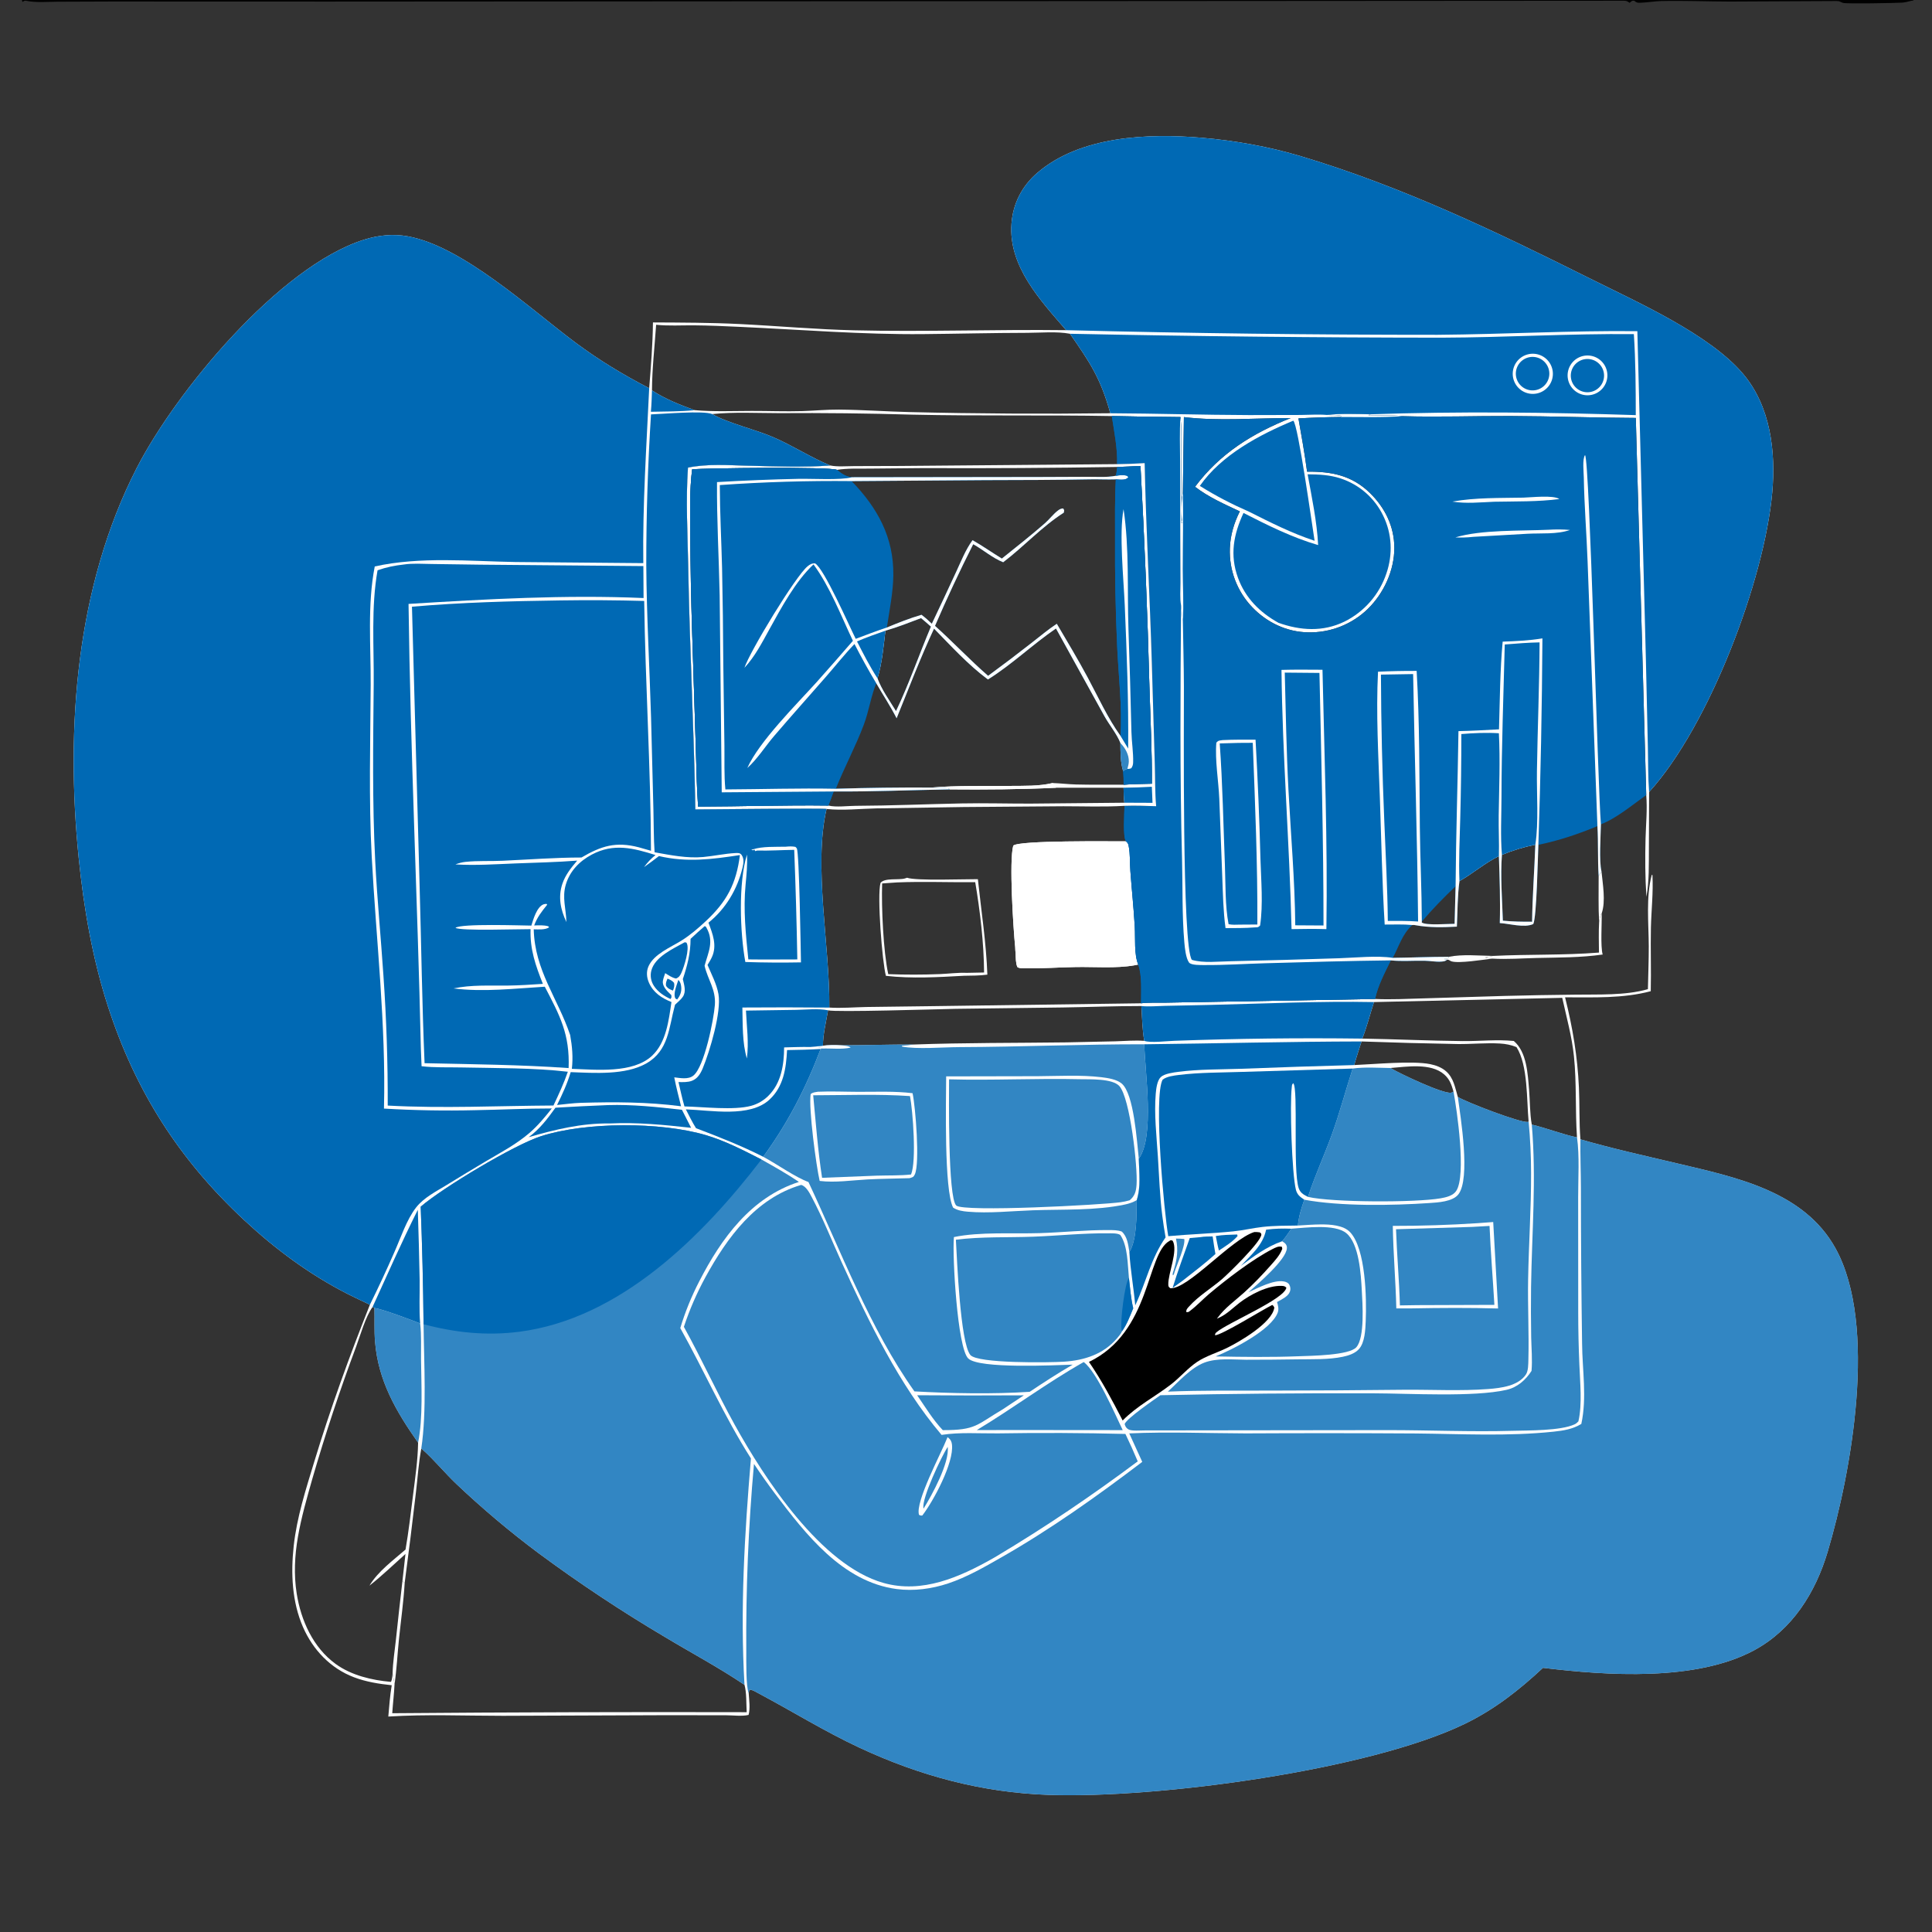 <?xml version="1.0" encoding="utf-8" ?>
<svg xmlns="http://www.w3.org/2000/svg" xmlns:xlink="http://www.w3.org/1999/xlink" width="1024" height="1024">
	<rect width="100%" height="100%" fill="#333333" stroke="none"/>
	<path fill="white" d="M565.081 174.999C551.37 159.154 534.414 141.092 536.107 118.52C536.91 107.816 541.723 98.514 549.852 91.556C572.659 72.034 608.436 70.591 636.998 73.021C654.569 74.515 672.456 77.703 689.357 82.753C742.969 98.772 793.205 122.859 843.106 147.807C867.711 160.108 906.067 177.11 923.868 198.153C938.419 215.352 941.252 239.291 939.332 260.946C935.196 307.598 905.805 384.921 874.06 419.774L873.944 449.733C873.883 458.069 874.155 467.114 872.629 475.319C871.954 465.124 871.898 454.587 872.176 444.373C872.385 436.659 873.169 429.141 872.544 421.409C865.36 426.481 856.741 433.768 848.513 436.901C848.401 443.075 847.473 456.405 848.82 461.829L847.317 464.247C846.752 455.486 847.188 446.659 846.665 437.872C836.265 442.176 826.401 445.465 815.367 447.789C815.085 454.167 814.482 486.146 812.662 489.768C807.916 491.921 800.069 489.539 794.921 489.247C795.263 477.458 794.842 465.549 794.45 453.763C786.879 457.445 780.784 462.912 773.537 466.996C772.48 474.926 772.539 483.139 772.174 491.138C764.877 491.52 757.533 491.708 750.317 490.388C749.294 490.201 749.728 490.252 748.588 490.283C743.161 495.103 741.572 501.529 738.201 507.683C748.111 507.572 758.06 507.126 767.961 507.126L767.516 507.977C766.867 508.007 766.339 508.038 765.696 507.921L765.523 508.372L766.957 508.676C765.859 509.516 765.425 509.529 764.027 509.646C761.159 509.884 758.11 509.28 755.222 509.214C749.197 509.075 743.135 509.616 737.132 509.021C734.005 515.532 730.287 522.356 728.828 529.476C737.314 529.867 746.014 529.393 754.511 529.16L797.58 527.86Q816.164 527.375 834.754 527.189C847.058 527.002 861.549 527.714 873.43 524.269C873.572 516.69 873.905 509.082 873.882 501.504C873.844 489.47 872.315 475.361 875.488 463.652L875.827 463.809C876.323 473.179 875.229 482.358 875.016 491.692C874.761 502.905 875.209 514.131 874.932 525.355C860.09 529.281 844.74 528.586 829.525 528.605C833.555 544.711 836.118 559.908 836.862 576.517C837.269 585.617 836.952 594.786 837.644 603.863C854.491 608.753 871.596 612.517 888.66 616.556C919.837 623.936 956.143 631.243 972.936 661.784C995.301 702.459 981.266 780.378 968.668 822.576C962.235 844.124 949.974 863.754 929.797 874.651C898.918 891.327 851.617 888.08 817.821 883.989C805.135 895.812 792.145 906.037 776.412 913.664C725.546 938.323 613.405 953.342 555.875 951.337C520.505 950.105 487.526 941.244 455.539 926.319C436.806 917.578 419.585 906.808 401.385 897.162C400.158 896.511 398.628 895.528 397.237 895.579C397.06 896.194 396.883 896.757 396.812 897.395C397.045 901.054 397.72 905.378 396.768 908.941C393.259 909.788 388.467 909.122 384.766 909.125L353.105 909.088L266.499 909.415C246.386 909.412 225.878 908.541 205.811 909.808C206.298 904.258 206.71 898.701 207.621 893.201C200.807 892.494 194.065 891.431 187.63 888.991C175.218 884.287 165.865 874.46 160.593 862.383C154.732 848.953 154.101 833.832 155.666 819.439C157.323 804.201 162.101 789.405 166.54 774.798C175.149 746.472 185.12 719.038 196.05 691.531C192.156 689.65 188.233 687.844 184.377 685.883C164.113 675.579 145.953 662.104 129.356 646.639C94.886 614.518 71.729 578.247 57.188 533.307C48.977 507.93 44.408 481.298 41.726 454.81C34.734 385.769 40.295 310.849 72.374 248.22C93.261 207.444 148.051 141.266 192.847 127.07C200.394 124.678 208.29 123.843 216.111 125.25C245.137 130.472 280.957 163.653 304.963 181.55C317.467 190.873 330.252 198.604 344.084 205.759C344.995 194.266 345.96 182.423 346.076 170.894C361.35 170.971 376.599 170.984 391.859 171.742C412.153 172.75 432.433 174.588 452.748 175.072C490.185 175.963 527.627 174.528 565.081 174.999ZM439.561 534.035C445.98 534.444 452.696 533.862 459.146 533.729L492.369 533.306L604.811 531.768C608.924 531.223 613.437 531.485 617.594 531.414L642.558 530.985L728.828 529.476C730.287 522.356 734.005 515.532 737.132 509.021C743.135 509.616 749.197 509.075 755.222 509.214C758.11 509.28 761.159 509.884 764.027 509.646C765.425 509.529 765.859 509.516 766.957 508.676L765.523 508.372L765.696 507.921C766.339 508.038 766.867 508.007 767.516 507.977L767.961 507.126C758.06 507.126 748.111 507.572 738.201 507.683C741.572 501.529 743.161 495.103 748.588 490.283C749.728 490.252 749.294 490.201 750.317 490.388C757.533 491.708 764.877 491.52 772.174 491.138C772.539 483.139 772.48 474.926 773.537 466.996C780.784 462.912 786.879 457.445 794.45 453.763C794.842 465.549 795.263 477.458 794.921 489.247C800.069 489.539 807.916 491.921 812.662 489.768C814.482 486.146 815.085 454.167 815.367 447.789C826.401 445.465 836.265 442.176 846.665 437.872C847.188 446.659 846.752 455.486 847.317 464.247L848.82 461.829C847.473 456.405 848.401 443.075 848.513 436.901C856.741 433.768 865.36 426.481 872.544 421.409L867.013 221.51C844.872 221.431 822.713 220.587 800.557 220.5C781.491 220.426 762.281 221.151 743.239 220.573C737.268 219.837 730.748 220.291 724.718 220.299L724.844 220.751L725.539 219.956L725.68 220.094L726.338 219.589C718.806 219.408 710.727 219.081 703.244 219.928C705.454 220.109 709.236 219.731 711.162 220.446L710.548 221.007Q699.366 221.122 688.201 221.758C689.851 231.137 691.526 240.545 692.781 249.987C705.722 249.839 716.631 252.004 726.152 261.345C734.109 269.151 739 279.07 739.026 290.339C739.055 302.251 733.486 314.389 725.028 322.686Q724.245 323.449 723.425 324.172Q722.605 324.895 721.75 325.577Q720.895 326.258 720.007 326.896Q719.119 327.535 718.201 328.128Q717.282 328.721 716.336 329.268Q715.389 329.815 714.416 330.314Q713.443 330.813 712.447 331.264Q711.451 331.714 710.433 332.114Q709.416 332.514 708.379 332.863Q707.343 333.213 706.291 333.51Q705.239 333.807 704.173 334.052Q703.108 334.296 702.031 334.488Q700.955 334.679 699.87 334.817Q698.785 334.954 697.695 335.038Q696.605 335.121 695.512 335.151Q694.419 335.18 693.326 335.155C682.068 334.999 671.445 329.942 663.713 321.833Q662.97 321.059 662.267 320.249Q661.564 319.438 660.902 318.594Q660.24 317.749 659.622 316.872Q659.004 315.995 658.43 315.089Q657.857 314.182 657.33 313.247Q656.802 312.313 656.323 311.353Q655.843 310.394 655.412 309.411Q654.981 308.428 654.6 307.425Q654.219 306.422 653.889 305.402Q653.559 304.381 653.281 303.345Q653.002 302.308 652.776 301.26Q652.55 300.211 652.377 299.152Q652.204 298.093 652.085 297.027Q651.965 295.961 651.899 294.89Q651.833 293.819 651.821 292.746Q651.809 291.673 651.851 290.601C652.078 283.747 654.049 277.137 657.133 271.039C648.946 267.202 640.61 263.542 633.394 258.003C646.624 240.336 663.796 229.691 684.075 221.597C665.449 221.537 645.979 223.31 627.489 221.071L626.934 260.983C626.171 265.521 625.779 271.855 626.672 276.379C626.708 276.56 626.752 276.739 626.792 276.919L625.789 277.562L626.175 277.616L625.972 241.644C625.953 234.868 626.35 227.796 625.68 221.066Q607.477 220.913 589.277 220.516C554.107 219.872 518.909 220.568 483.75 219.78Q448.358 218.723 412.95 218.972C401.26 218.967 389.124 218.291 377.498 219.457C385.405 224.125 400.332 227.623 409.757 231.69C420.113 236.159 429.621 242.422 440.067 246.724C425.796 247.771 410.744 247.182 396.421 246.838C385.79 246.582 375.135 245.713 364.634 247.835C363.416 265.055 364.477 283.49 364.78 300.822C365.529 343.566 367.816 386.277 368.543 429.012C376 429.013 436.639 428.285 438.089 428.778C431.033 459.104 439.887 501.392 439.561 534.035ZM538.071 502.033C537.039 491.721 534.785 456.285 537.05 448.199C540.12 445.317 588.49 445.97 596.813 445.933C597.735 446.791 597.949 447.087 598.209 448.38C599.055 452.59 598.799 457.423 599.12 461.74C599.853 471.583 600.889 481.411 601.454 491.265C601.792 497.146 601.032 505.829 603.28 511.225C602.581 511.37 601.884 511.526 601.181 511.648C591.489 513.326 580.38 512.392 570.501 512.539C561.212 512.676 551.887 513.436 542.598 513.195C541.403 513.164 540.249 513.263 539.224 512.553C538.295 510.343 538.419 507.77 538.304 505.4C538.155 504.269 538.113 503.171 538.071 502.033ZM345.563 206.917C352.691 211.555 360.199 214.484 368.147 217.391C378.168 218.273 388.429 217.828 398.484 217.805C407.376 217.785 416.361 218.162 425.239 217.894C431.738 217.698 438.152 217.045 444.67 217.099C457.26 217.202 469.807 218.126 482.374 218.417Q535.429 219.685 588.496 219.031C583.281 200.346 577.81 192.289 567.108 176.9C560.018 175.569 551.67 176.397 544.414 176.408C526.036 176.437 507.696 176.913 489.332 177.082C456.965 177.38 424.898 174.75 392.617 173.265C384.358 172.885 376.026 172.499 367.758 172.433C361.167 172.381 354.301 172.82 347.759 172.135C346.978 183.635 345.617 195.407 345.563 206.917ZM722.039 550.481C739.777 550.788 757.525 551.622 775.261 551.8C784.284 551.891 793.335 550.846 802.342 551.738C809.252 557.574 809.729 569.15 810.446 577.602C810.956 583.61 810.8 590.166 811.877 596.056C819.974 597.983 827.706 601.12 835.844 602.835C834.842 588.482 835.7 574.203 834.214 559.804C833.134 549.345 830.273 539.123 828.018 528.873L728.241 531.115C726.162 537.552 724.491 544.178 722.039 550.481ZM436.178 554.243C439.229 553.916 442.381 553.781 445.444 554.037C458.389 554.02 471.333 553.575 484.274 553.618C511.223 552.636 538.286 552.821 565.254 552.477L591.139 551.922C596.222 551.765 601.397 551.31 606.474 551.675C605.437 545.615 605.323 539.349 604.966 533.218C591.058 533.206 577.157 533.775 563.252 533.981L506.491 534.696C497.511 534.882 442.131 536.593 438.876 535.477C437.891 541.53 436.177 548.115 436.178 554.243ZM197.444 692.773C193.771 697.802 191.002 707.665 188.81 713.618Q175.817 748.341 165.502 783.951C162.646 794.048 159.697 804.22 157.905 814.574C156.19 824.476 155.673 834.599 157.248 844.554C159.516 858.894 165.92 873.204 177.906 881.936C186.228 887.999 197.132 890.551 207.249 891.442C207.885 890.032 207.919 888.429 208.085 886.907L209.119 892.707C208.856 897.832 208.239 902.922 207.897 908.038Q301.83 907.275 395.764 907.499C395.501 903.155 395.76 897.138 394.593 893.001C380.999 883.827 366.459 876.093 352.412 867.651Q317.748 847.125 285.368 823.159C270.267 811.892 255.48 799.435 241.818 786.467C235.645 780.609 230.258 773.88 223.887 768.248L223.295 767.729C221.869 775.32 221.385 783.121 220.476 790.792Q217.685 814.904 214.493 838.966L213.292 838.006Q214.042 830.812 214.908 823.63C208.557 829.292 202.527 835.155 195.818 840.423C200.358 832.828 208.325 827.064 214.949 821.288C216.601 811.674 217.722 801.939 218.939 792.262C220.09 783.108 221.455 773.881 221.601 764.645C209.903 748.018 200.453 731.855 198.775 711.079C198.297 705.161 198.615 699.178 198.458 693.243L197.444 692.773ZM721.656 551.993C720.317 556.15 718.921 560.298 717.748 564.505C728.379 564.073 748.537 562.112 758.034 564.017C761.066 564.625 764.14 565.764 766.485 567.844C770.509 571.413 771.224 576.516 772.673 581.387C777.151 584.189 805.521 595.062 809.677 594.655C809.858 594.638 810.028 594.562 810.204 594.515C809.118 583.073 809.911 564.567 803.769 554.977C800.939 553.824 798.082 553.261 795.035 553.085C787.693 552.661 780.107 553.434 772.722 553.364Q747.183 552.918 721.656 551.993ZM770.389 578.561C769.29 574.916 768.441 572.077 765.446 569.462C758.357 563.274 745.66 565.375 736.959 566.062C741.836 568.968 764.548 579.77 769.02 579.169C769.565 579.096 769.903 578.83 770.389 578.561Z"/>
	<path fill="white" d="M480.185 465.41L480.762 465.214C485.326 466.929 511.69 465.926 518.296 465.975C520.086 482.934 522.701 499.454 523.321 516.576C519.199 517.14 515.028 517.11 510.875 517.176C497.132 517.935 483.262 518.755 469.546 517.221C467.618 510.106 464.768 474.586 466.711 467.913C469.083 465.141 476.179 466.565 479.598 465.604C479.797 465.548 479.989 465.475 480.185 465.41ZM467.555 468.245C467.117 480.894 468.186 504.304 470.792 516.316Q484.363 516.828 497.934 516.3C502.656 516.121 507.682 515.422 512.375 515.635L521.591 515.446C521.467 499.795 519.49 482.993 516.888 467.562C503.124 467.727 489.241 467.127 475.504 467.697L467.555 468.245Z"/>
	<path fill="white" d="M538.071 502.033C537.039 491.721 534.785 456.285 537.05 448.199C540.12 445.317 588.49 445.97 596.813 445.933C597.735 446.791 597.949 447.087 598.209 448.38C599.055 452.59 598.799 457.423 599.12 461.74C599.853 471.583 600.889 481.411 601.454 491.265C601.792 497.146 601.032 505.829 603.28 511.225C602.581 511.37 601.884 511.526 601.181 511.648C591.489 513.326 580.38 512.392 570.501 512.539C561.212 512.676 551.887 513.436 542.598 513.195C541.403 513.164 540.249 513.263 539.224 512.553C538.295 510.343 538.419 507.77 538.304 505.4C538.684 503.936 538.635 503.51 539.816 502.504C539.966 505.696 540.198 508.807 540.658 511.97C554.632 510.831 568.886 511.103 582.904 510.764C588.845 510.62 594.978 510.771 600.856 509.934C601.81 508.371 596.837 455.098 596.513 447.446C584.956 447.992 573.34 447.908 561.771 448.026C554.329 448.103 546.209 447.797 538.911 449.276C536.764 451.794 538.989 487.137 539.044 493.41C538.842 496.24 538.911 499.313 538.071 502.033Z"/>
	<path fill="#0069B4" fill-opacity="0.804" d="M838.133 754.717C841.165 740.731 838.652 726.174 838.538 712.017Q837.931 670.794 837.919 629.565C837.886 621 837.532 612.424 837.644 603.863C854.491 608.753 871.596 612.517 888.66 616.556C919.837 623.936 956.143 631.243 972.936 661.784C995.301 702.459 981.266 780.378 968.668 822.576C962.235 844.124 949.974 863.754 929.797 874.651C898.918 891.327 851.617 888.08 817.821 883.989C805.135 895.812 792.145 906.037 776.412 913.664C725.546 938.323 613.405 953.342 555.875 951.337C520.505 950.105 487.526 941.244 455.539 926.319C436.806 917.578 419.585 906.808 401.385 897.162C400.158 896.511 398.628 895.528 397.237 895.579C397.06 896.194 396.883 896.757 396.812 897.395C395.323 893.729 395.566 880.401 395.544 875.739Q395.17 825.723 399.622 775.904Q404.944 783.888 410.699 791.566C427.011 813.15 446.507 838.436 475.24 842.226C484.289 843.42 493.869 842.137 502.495 839.265C512.457 835.948 521.716 830.593 530.798 825.405C556.949 810.465 581.467 793.037 605.416 774.821L598.531 759.73C618.989 758.804 639.799 759.667 660.292 759.727Q705.306 759.49 750.319 759.769C774.591 760.003 799.298 761.372 823.486 758.807C828.763 758.247 833.521 757.487 838.133 754.717Z"/>
	<path fill="#0069B4" d="M196.05 691.531C192.156 689.65 188.233 687.844 184.377 685.883C164.113 675.579 145.953 662.104 129.356 646.639C94.886 614.518 71.729 578.247 57.188 533.307C48.977 507.93 44.408 481.298 41.726 454.81C34.734 385.769 40.295 310.849 72.374 248.22C93.261 207.444 148.051 141.266 192.847 127.07C200.394 124.678 208.29 123.843 216.111 125.25C245.137 130.472 280.957 163.653 304.963 181.55C317.467 190.873 330.252 198.604 344.084 205.759C342.638 236.706 340.561 267.465 340.963 298.475L273.278 297.885C248.789 297.461 222.703 294.893 198.628 300.226C194.646 320.426 196.576 342.485 196.47 362.99C196.314 393.32 195.401 423.574 197.012 453.898C199.382 498.522 204.62 542.807 203.512 587.571Q227.613 588.998 251.75 588.421C265.315 588.196 278.902 587.491 292.466 587.507C288.796 592.143 285.101 596.611 280.605 600.493C273.657 606.493 265.443 610.829 257.57 615.467Q247.057 621.711 236.649 628.128C231.12 631.516 224.59 634.784 220.535 639.996C215.475 646.499 212.411 656.044 209.05 663.604Q202.88 677.721 196.05 691.531Z"/>
	<path fill="#0069B4" d="M703.244 219.928C710.727 219.081 718.806 219.408 726.338 219.589L725.68 220.094L725.539 219.956L724.844 220.751L724.718 220.299C730.748 220.291 737.268 219.837 743.239 220.573C762.281 221.151 781.491 220.426 800.557 220.5C822.713 220.587 844.872 221.431 867.013 221.51L872.544 421.409C865.36 426.481 856.741 433.768 848.513 436.901C848.401 443.075 847.473 456.405 848.82 461.829L847.317 464.247C846.752 455.486 847.188 446.659 846.665 437.872C836.265 442.176 826.401 445.465 815.367 447.789C815.085 454.167 814.482 486.146 812.662 489.768C807.916 491.921 800.069 489.539 794.921 489.247C795.263 477.458 794.842 465.549 794.45 453.763C786.879 457.445 780.784 462.912 773.537 466.996C772.48 474.926 772.539 483.139 772.174 491.138C764.877 491.52 757.533 491.708 750.317 490.388C749.294 490.201 749.728 490.252 748.588 490.283C743.161 495.103 741.572 501.529 738.201 507.683C748.111 507.572 758.06 507.126 767.961 507.126L767.516 507.977C766.867 508.007 766.339 508.038 765.696 507.921L765.523 508.372L766.957 508.676C765.859 509.516 765.425 509.529 764.027 509.646C761.159 509.884 758.11 509.28 755.222 509.214C749.197 509.075 743.135 509.616 737.132 509.021C734.005 515.532 730.287 522.356 728.828 529.476L642.558 530.985L617.594 531.414C613.437 531.485 608.924 531.223 604.811 531.768C604.706 525.291 605.431 517.362 603.28 511.225C601.032 505.829 601.792 497.146 601.454 491.265C600.889 481.411 599.853 471.583 599.12 461.74C598.799 457.423 599.055 452.59 598.209 448.38C597.949 447.087 597.735 446.791 596.813 445.933C595.03 443.66 595.948 430.909 596.01 427.102C601.612 426.893 607.191 427.114 612.791 427.303C612.113 419.955 612.314 412.293 612.06 404.893L610.495 351.502C609.454 316.146 607.411 280.817 606.694 245.46Q599.394 245.942 592.078 246.007C592.362 237.666 590.526 228.758 589.277 220.516Q607.477 220.913 625.68 221.066C626.35 227.796 625.953 234.868 625.972 241.644L626.175 277.616L625.789 277.562L626.792 276.919C626.752 276.739 626.708 276.56 626.672 276.379C625.779 271.855 626.171 265.521 626.934 260.983L627.489 221.071C645.979 223.31 665.449 221.537 684.075 221.597C663.796 229.691 646.624 240.336 633.394 258.003C640.61 263.542 648.946 267.202 657.133 271.039C654.049 277.137 652.078 283.747 651.851 290.601Q651.809 291.673 651.821 292.746Q651.833 293.819 651.899 294.89Q651.965 295.961 652.085 297.027Q652.204 298.093 652.377 299.152Q652.55 300.211 652.776 301.26Q653.002 302.308 653.281 303.345Q653.559 304.381 653.889 305.402Q654.219 306.422 654.6 307.425Q654.981 308.428 655.412 309.411Q655.843 310.394 656.323 311.353Q656.802 312.313 657.33 313.247Q657.857 314.182 658.43 315.089Q659.004 315.995 659.622 316.872Q660.24 317.749 660.902 318.594Q661.564 319.438 662.267 320.249Q662.97 321.059 663.713 321.833C671.445 329.942 682.068 334.999 693.326 335.155Q694.419 335.18 695.512 335.151Q696.605 335.121 697.695 335.038Q698.785 334.954 699.87 334.817Q700.955 334.679 702.031 334.488Q703.108 334.296 704.173 334.052Q705.239 333.807 706.291 333.51Q707.343 333.213 708.38 332.863Q709.416 332.514 710.433 332.114Q711.451 331.714 712.447 331.264Q713.443 330.813 714.416 330.314Q715.389 329.815 716.336 329.268Q717.282 328.721 718.201 328.128Q719.119 327.535 720.007 326.896Q720.895 326.258 721.75 325.577Q722.605 324.895 723.425 324.172Q724.245 323.449 725.028 322.686C733.486 314.389 739.055 302.251 739.026 290.339C739 279.07 734.109 269.151 726.152 261.345C716.631 252.004 705.722 249.839 692.781 249.987C691.526 240.545 689.851 231.137 688.201 221.758Q699.366 221.122 710.548 221.007L711.162 220.446C709.236 219.731 705.454 220.109 703.244 219.928ZM753.601 488.462L753.54 488.927C755.855 490.633 767.486 489.613 770.966 489.646L771.496 469.767C765.176 475.719 759.227 481.846 753.601 488.462ZM796.547 487.973C801.719 488.477 806.848 488.558 812.037 488.532C812.228 474.985 813.256 461.274 813.763 447.71C807.503 448.954 801.949 450.659 796.053 453.088C795.181 464.428 796.181 476.583 796.547 487.973Z"/>
	<path fill="#0069B4" d="M589.277 220.516Q607.477 220.913 625.68 221.066C626.35 227.796 625.953 234.868 625.972 241.644L626.175 277.616L625.789 277.562L626.792 276.919C626.752 276.739 626.708 276.56 626.672 276.379C625.779 271.855 626.171 265.521 626.934 260.983C627.248 274.516 626.874 288.08 626.874 301.617C626.875 310.642 627.477 320.025 626.944 329.017C627.114 340.66 627.452 352.305 627.499 363.948C627.571 381.776 626.449 502.601 631.742 508.757C637.853 510.579 645.935 509.569 652.361 509.473Q680.936 508.847 709.502 507.897C718.135 507.629 729.912 506.359 738.201 507.683C748.111 507.572 758.06 507.126 767.961 507.126L767.516 507.977C766.867 508.007 766.339 508.038 765.696 507.921L765.523 508.372L766.957 508.676C765.859 509.516 765.425 509.529 764.027 509.646C761.159 509.884 758.11 509.28 755.222 509.214C749.197 509.075 743.135 509.616 737.132 509.021C734.005 515.532 730.287 522.356 728.828 529.476L642.558 530.985L617.594 531.414C613.437 531.485 608.924 531.223 604.811 531.768C604.706 525.291 605.431 517.362 603.28 511.225C601.032 505.829 601.792 497.146 601.454 491.265C600.889 481.411 599.853 471.583 599.12 461.74C598.799 457.423 599.055 452.59 598.209 448.38C597.949 447.087 597.735 446.791 596.813 445.933C595.03 443.66 595.948 430.909 596.01 427.102C601.612 426.893 607.191 427.114 612.791 427.303C612.113 419.955 612.314 412.293 612.06 404.893L610.495 351.502C609.454 316.146 607.411 280.817 606.694 245.46Q599.394 245.942 592.078 246.007C592.362 237.666 590.526 228.758 589.277 220.516Z"/>
	<path fill="white" d="M625.984 320.797C626.322 323.514 626.498 326.322 626.944 329.017C627.114 340.66 627.452 352.305 627.499 363.948C627.571 381.776 626.449 502.601 631.742 508.757C637.853 510.579 645.935 509.569 652.361 509.473Q680.936 508.847 709.502 507.897C718.135 507.629 729.912 506.359 738.201 507.683C748.111 507.572 758.06 507.126 767.961 507.126L767.516 507.977C766.867 508.007 766.339 508.038 765.696 507.921L765.523 508.372L766.957 508.676C765.859 509.516 765.425 509.529 764.027 509.646C761.159 509.884 758.11 509.28 755.222 509.214C749.197 509.075 743.135 509.616 737.132 509.021C714.906 509.284 692.627 509.914 670.406 510.548C659.757 510.852 649.05 511.573 638.401 511.498C636.581 511.485 631.268 511.664 630.189 510.13C628.503 507.729 627.988 502.495 627.732 499.565C626.458 484.981 626.896 470.061 626.506 455.413C625.312 410.62 625.653 365.606 625.984 320.797Z"/>
	<path fill="white" d="M625.68 221.066C626.35 227.796 625.953 234.868 625.972 241.644L626.175 277.616L625.789 277.562L626.792 276.919C626.752 276.739 626.708 276.56 626.672 276.379C625.779 271.855 626.171 265.521 626.934 260.983C627.248 274.516 626.874 288.08 626.874 301.617C626.875 310.642 627.477 320.025 626.944 329.017C626.498 326.322 626.322 323.514 625.984 320.797C625.302 317.172 625.701 312.668 625.683 308.954L625.586 286.006L625.478 244.361C625.468 236.644 625.133 228.755 625.68 221.066Z"/>
	<path fill="white" d="M796.443 340.081C803.501 339.836 810.54 339.51 817.517 338.356Q817.18 393.087 815.367 447.789C815.085 454.167 814.482 486.146 812.662 489.768C807.916 491.921 800.069 489.539 794.921 489.247C795.263 477.458 794.842 465.549 794.45 453.763C786.879 457.445 780.784 462.912 773.537 466.996C772.48 474.926 772.539 483.139 772.174 491.138C764.877 491.52 757.533 491.708 750.317 490.388C749.294 490.201 749.728 490.252 748.588 490.283C743.775 489.805 738.754 490.06 733.912 490.037C732.557 467.686 732.142 445.188 731.356 422.807C730.577 400.631 729.283 378.192 730.375 356.015Q740.61 355.556 750.856 355.598C752.441 383.162 752.266 410.797 752.542 438.394C752.709 455.089 753.535 471.764 753.601 488.462L753.54 488.927C755.855 490.633 767.486 489.613 770.966 489.646L771.496 469.767C771.685 442.362 772.63 414.925 773.018 387.513C780.178 387.368 787.352 386.946 794.504 386.57C794.967 371.095 795.025 355.501 796.443 340.081ZM796.547 487.973C801.719 488.477 806.848 488.558 812.037 488.532C812.228 474.985 813.256 461.274 813.763 447.71C807.503 448.954 801.949 450.659 796.053 453.088C795.181 464.428 796.181 476.583 796.547 487.973Z"/>
	<path fill="#0069B4" d="M774.539 389.066C781.19 388.519 787.774 388.221 794.442 388.637C795.172 402.978 794.551 417.823 794.344 432.203C794.241 439.394 794.639 446.583 794.45 453.763C786.879 457.445 780.784 462.912 773.537 466.996C773.086 455.936 773.691 444.718 773.96 433.658Q774.553 411.366 774.539 389.066Z"/>
	<path fill="#0069B4" d="M731.927 357.556L748.987 357.274C749.76 400.99 751.214 444.703 751.62 488.424C746.285 488.025 740.913 488.121 735.566 488.104C735.406 470.497 734.37 452.794 733.704 435.193Q732.07 396.391 731.927 357.556Z"/>
	<path fill="#0069B4" d="M797.548 341.585C803.697 341.113 809.84 340.582 816.01 340.477C815.908 363.183 814.954 385.898 814.604 408.602C814.414 420.864 815.603 435.774 813.763 447.71C807.503 448.954 801.949 450.659 796.053 453.088C795.201 443.08 795.807 432.554 795.821 422.488C795.857 395.473 796.881 368.581 797.548 341.585Z"/>
	<path fill="white" d="M846.665 437.872L841.454 297.521C840.907 282.719 839.709 267.896 839.448 253.093C839.399 250.272 838.604 243.269 840.101 241.211C842.57 243.63 846.855 417.494 848.513 436.901C848.401 443.075 847.473 456.405 848.82 461.829L847.317 464.247C846.752 455.486 847.188 446.659 846.665 437.872Z"/>
	<path fill="white" d="M703.244 219.928C710.727 219.081 718.806 219.408 726.338 219.589L725.68 220.094L725.539 219.956L724.844 220.751L724.718 220.299C730.748 220.291 737.268 219.837 743.239 220.573C732.444 221.375 721.379 220.982 710.548 221.007L711.162 220.446C709.236 219.731 705.454 220.109 703.244 219.928Z"/>
	<path fill="white" d="M679.212 355.058C686.449 354.841 693.708 354.964 700.948 354.984C701.95 400.831 703.726 446.589 703.016 492.459C696.852 492.257 690.716 492.339 684.552 492.454C683.453 446.637 679.71 400.881 679.212 355.058Z"/>
	<path fill="#0069B4" d="M680.948 356.497L699.336 356.665C700.309 401.322 701.482 445.847 701.488 490.526L686.517 490.436C686.287 466.539 684.185 442.744 682.918 418.893C681.815 398.137 681.492 377.277 680.948 356.497Z"/>
	<path fill="white" d="M648.042 392.268C653.848 391.975 659.656 392.029 665.467 392.04Q667.238 423.745 668.073 455.489C668.403 466.759 669.534 479.363 667.885 490.525C666.824 491.632 666.682 491.448 665.123 491.54C659.945 491.949 654.749 491.901 649.559 491.927C648.321 482.885 648.177 473.644 647.819 464.531L646.252 423.404C645.845 413.886 643.912 402.999 644.683 393.647C645.794 392.34 646.389 392.528 648.042 392.268Z"/>
	<path fill="#0069B4" d="M656.472 393.755L663.988 393.71C665.22 425.806 666.588 457.884 666.425 490.01L657.125 490.068C655.119 490.115 653.144 490.255 651.169 489.835C649.283 480.009 649.613 468.629 649.225 458.593C648.394 437.077 648.022 415.514 646.476 394.034L656.472 393.755Z"/>
	<path fill="white" d="M807.374 263.757C811.53 263.662 823.342 262.272 826.479 264.503C815.144 265.98 803.457 265.705 792.036 265.931C784.507 266.222 777.285 267.044 769.787 265.858C782.064 263.663 794.932 264.002 807.374 263.757Z"/>
	<path fill="white" d="M820.691 280.782C824.568 280.552 828.262 280.549 832.133 280.895C825.164 283.314 816.899 282.51 809.573 282.906L780.875 284.535C777.649 284.9 774.613 284.981 771.37 284.843C784.989 280.67 806.206 281.469 820.691 280.782Z"/>
	<path fill="white" d="M592.078 246.007Q599.394 245.942 606.694 245.46C607.411 280.817 609.454 316.146 610.495 351.502L612.06 404.893C612.314 412.293 612.113 419.955 612.791 427.303C607.191 427.114 601.612 426.893 596.01 427.102C585.217 427.762 574.407 427.335 563.6 427.333L510.724 427.741L464.494 428.457C455.839 428.643 446.691 429.689 438.089 428.778C436.639 428.285 376 429.013 368.543 429.012C367.816 386.277 365.529 343.566 364.78 300.822C364.477 283.49 363.416 265.055 364.634 247.835C375.135 245.713 385.79 246.582 396.421 246.838C410.744 247.182 425.796 247.771 440.067 246.724C443.898 247.504 448.833 247.048 452.779 247.044L476.489 246.975L592.078 246.007ZM559.711 417.526C541.077 418.412 521.939 418.556 503.282 418.389L503.266 418.105C501.775 417.203 495.89 417.62 493.808 417.43C507.033 416.262 522.094 416.71 535.551 416.554C543.111 416.466 550.543 416.773 557.952 415.03C562.05 415.17 566.098 415.671 570.203 415.787C578.646 416.026 587.102 415.822 595.548 415.932C600.515 415.522 605.53 415.506 610.511 415.379C610.627 398.361 609.732 381.216 609.223 364.2Q607.699 305.556 604.477 246.98Q598.315 247.321 592.146 247.499Q540.953 248.324 489.755 248.101L460.747 248.363C455.112 248.43 449.156 248.145 443.591 249.034C440.183 247.308 372.618 248.101 366.846 248.769C365.423 260.004 365.786 271.492 365.852 282.802Q366.003 308.98 366.851 335.145L368.742 394.748C369.111 405.648 369.204 416.628 370.001 427.505C392.994 427.447 416.078 426.653 439.051 426.964C443.174 427.963 449.194 427.126 453.488 427.108C472.3 427.029 491.055 426.197 509.845 425.832C521.903 425.598 533.975 425.953 546.036 425.931L595.928 425.458C595.561 422.852 595.602 420.138 595.512 417.507L559.711 417.526Z"/>
	<path fill="#0069B4" d="M592.146 247.499Q598.315 247.321 604.477 246.98Q607.699 305.556 609.223 364.2C609.732 381.216 610.627 398.361 610.511 415.379C605.53 415.506 600.515 415.522 595.548 415.932C595.572 413.503 595.521 411.159 595.289 408.737C593.81 403.906 593.898 398.829 593.839 393.828C591.927 388.932 587.97 384.274 585.391 379.62L559.691 333.112C547.271 341.593 536.434 352.131 523.625 360.142C513.184 352.409 504.127 342.441 495.057 333.183C487.853 348.621 481.642 364.909 475.223 380.705C472.023 374.409 467.98 368.29 464.438 362.16C461.561 369.275 460.538 376.923 457.849 384.086C453.501 395.669 447.572 406.568 443.02 418.062Q468.408 417.283 493.808 417.43C495.89 417.62 501.775 417.203 503.266 418.105L503.282 418.389C482.813 418.733 462.325 419.623 441.853 419.493C440.936 421.987 440.058 424.505 439.051 426.964C416.078 426.653 392.994 427.447 370.001 427.505C369.204 416.628 369.111 405.648 368.742 394.748L366.851 335.145Q366.003 308.98 365.852 282.802C365.786 271.492 365.423 260.004 366.846 248.769C372.618 248.101 440.183 247.308 443.591 249.034C446.164 251.097 448.124 252.584 451.511 252.957L550.72 252.827L576.507 252.721C581.305 252.689 586.744 253.12 591.434 252.179C591.808 250.642 591.954 249.067 592.146 247.499ZM470.066 332.587C476.079 330.09 482.162 327.677 488.417 325.847C490.393 327.341 492.125 328.855 493.887 330.595Q500.36 317.012 506.666 303.351C509.301 297.71 511.778 291.334 515.474 286.299C520.774 289.328 525.792 292.864 530.999 296.055C538.649 289.905 546.449 283.795 553.839 277.33C556.257 275.215 558.239 272.456 560.807 270.535C561.672 269.888 562.408 269.508 563.508 269.487C564.253 270.629 564.031 270.492 563.817 271.742C552.334 279.03 542.617 289.731 531.715 298.004C525.879 295.683 521.243 291.457 515.817 288.446Q505.04 309.776 495.581 331.723C505.182 340.325 513.98 349.723 523.715 358.197Q535.492 349.578 546.976 340.572C551.285 337.24 555.576 333.589 560.131 330.614C565.706 340.095 571.336 349.45 576.537 359.15C582.006 369.353 587.133 380.647 593.888 390.021C594.832 374.499 592.845 358.617 592.141 343.078Q590.814 314.158 591.001 285.208C591.009 274.839 590.833 264.418 591.413 254.063C586.899 254.221 582.379 253.962 577.861 254.049C559.257 254.404 540.692 254.434 522.087 254.47L451.367 254.989C465.063 269.12 473.752 284.757 473.487 304.95C473.367 314.1 471.422 323.533 470.066 332.587ZM488.188 327.618C481.954 329.972 475.686 332.461 469.276 334.288C468.32 342.67 467.508 351.455 465.103 359.559C467.303 365.547 471.578 371.447 474.905 376.896C481.842 362.402 487.145 346.937 493.409 332.117C491.727 330.563 489.928 329.109 488.188 327.618Z"/>
	<path fill="#0069B4" d="M366.846 248.769C372.618 248.101 440.183 247.308 443.591 249.034C446.164 251.097 448.124 252.584 451.511 252.957L550.72 252.827L576.507 252.721C581.305 252.689 586.744 253.12 591.434 252.179C593.575 251.867 595.248 251.59 597.377 252.17L598.064 252.903C597.286 253.803 596.638 254.045 595.469 254.179C594.188 254.327 592.702 254.136 591.413 254.063C586.899 254.221 582.379 253.962 577.861 254.049C559.257 254.404 540.692 254.434 522.087 254.47L451.367 254.989Q416.395 254.623 381.508 257.094C381.555 271.772 382.346 286.428 382.714 301.099Q383.237 326.299 383.359 351.504L383.956 395.258C384.055 402.96 383.73 410.744 384.459 418.415C403.965 418.316 423.519 417.679 443.02 418.062Q468.408 417.283 493.808 417.43C495.89 417.62 501.775 417.203 503.266 418.105L503.282 418.389C482.813 418.733 462.325 419.623 441.853 419.493C440.936 421.987 440.058 424.505 439.051 426.964C416.078 426.653 392.994 427.447 370.001 427.505C369.204 416.628 369.111 405.648 368.742 394.748L366.851 335.145Q366.003 308.98 365.852 282.802C365.786 271.492 365.423 260.004 366.846 248.769Z"/>
	<path fill="white" d="M591.434 252.179C593.575 251.867 595.248 251.59 597.377 252.17L598.064 252.903C597.286 253.803 596.638 254.045 595.469 254.179C594.188 254.327 592.702 254.136 591.413 254.063C586.899 254.221 582.379 253.962 577.861 254.049C559.257 254.404 540.692 254.434 522.087 254.47L451.367 254.989Q416.395 254.623 381.508 257.094C381.555 271.772 382.346 286.428 382.714 301.099Q383.237 326.299 383.359 351.504L383.956 395.258C384.055 402.96 383.73 410.744 384.459 418.415C403.965 418.316 423.519 417.679 443.02 418.062Q468.408 417.283 493.808 417.43C495.89 417.62 501.775 417.203 503.266 418.105L503.282 418.389C482.813 418.733 462.325 419.623 441.853 419.493L382.529 419.948L381.438 315.584C381.029 295.538 379.879 275.582 380.028 255.518Q401.635 254.26 423.274 253.792C430.14 253.635 445.698 254.599 451.511 252.957L550.72 252.827L576.507 252.721C581.305 252.689 586.744 253.12 591.434 252.179Z"/>
	<path fill="#0069B4" d="M592.146 247.499Q598.315 247.321 604.477 246.98Q607.699 305.556 609.223 364.2C609.732 381.216 610.627 398.361 610.511 415.379C605.53 415.506 600.515 415.522 595.548 415.932C595.572 413.503 595.521 411.159 595.289 408.737C596.076 408.059 596.513 407.761 597.536 407.552C598.485 407.546 598.762 407.504 599.6 407.185C600.312 406.132 600.549 405.322 600.586 404.071C600.742 398.859 599.806 393.246 599.682 387.949Q599.049 360.71 598.107 333.48C597.39 312.484 598.626 290.584 595.502 269.825C593.082 282.995 595.542 306.572 596.146 320.822C597.218 346.165 598.191 371.383 597.955 396.756L593.888 390.021C594.832 374.499 592.845 358.617 592.141 343.078Q590.814 314.158 591.001 285.208C591.009 274.839 590.833 264.418 591.413 254.063C592.702 254.136 594.188 254.327 595.469 254.179C596.638 254.045 597.286 253.803 598.064 252.903L597.377 252.17C595.248 251.59 593.575 251.867 591.434 252.179C591.808 250.642 591.954 249.067 592.146 247.499Z"/>
	<path fill="white" d="M530.999 296.055C538.649 289.905 546.449 283.795 553.839 277.33C556.257 275.215 558.239 272.456 560.807 270.535C561.672 269.888 562.408 269.508 563.508 269.487C564.253 270.629 564.031 270.492 563.817 271.742C552.334 279.03 542.617 289.731 531.715 298.004C525.879 295.683 521.243 291.457 515.817 288.446Q505.04 309.776 495.581 331.723C505.182 340.325 513.98 349.723 523.715 358.197Q535.492 349.578 546.976 340.572C551.285 337.24 555.576 333.589 560.131 330.614C565.706 340.095 571.336 349.45 576.537 359.15C582.006 369.353 587.133 380.647 593.888 390.021L597.955 396.756C598.191 371.383 597.218 346.165 596.146 320.822C595.542 306.572 593.082 282.995 595.502 269.825C598.626 290.584 597.39 312.484 598.107 333.48Q599.049 360.71 599.682 387.949C599.806 393.246 600.742 398.859 600.586 404.071C600.549 405.322 600.312 406.132 599.6 407.185C598.762 407.504 598.485 407.546 597.536 407.552C596.513 407.761 596.076 408.059 595.289 408.737C593.81 403.906 593.898 398.829 593.839 393.828C591.927 388.932 587.97 384.274 585.391 379.62L559.691 333.112C547.271 341.593 536.434 352.131 523.625 360.142C513.184 352.409 504.127 342.441 495.057 333.183C487.853 348.621 481.642 364.909 475.223 380.705C472.023 374.409 467.98 368.29 464.438 362.16Q458.32 351.941 452.896 341.337C447.564 346.875 442.777 352.965 437.717 358.758C428.584 369.213 419.321 379.563 410.289 390.106C405.563 395.623 401.483 402.227 396.085 407.081C402.18 393.246 422.115 373.385 432.78 361.607Q442.507 350.704 452.06 339.648C445.767 326.35 439.895 311.01 431.177 299.151C421.631 308.027 414.022 322.271 407.745 333.63C403.788 340.791 400.177 347.906 394.566 353.951C397.317 345.471 421.677 305.3 428.078 300.108C429.31 299.109 430.405 298.485 432.044 298.621C436.874 301.546 449.855 331.212 453.548 338.6C459.033 336.542 464.503 334.43 470.066 332.587C476.079 330.09 482.162 327.677 488.417 325.847C490.393 327.341 492.125 328.855 493.887 330.595Q500.36 317.012 506.666 303.351C509.301 297.71 511.778 291.334 515.474 286.299C520.774 289.328 525.792 292.864 530.999 296.055ZM469.276 334.288C468.32 342.67 467.508 351.455 465.103 359.559C467.303 365.547 471.578 371.447 474.905 376.896C481.842 362.402 487.145 346.937 493.409 332.117C491.727 330.563 489.928 329.109 488.188 327.618C481.954 329.972 475.686 332.461 469.276 334.288Z"/>
	<path fill="#0069B4" fill-opacity="0.804" d="M593.839 393.828C596.387 396.409 598.416 399.973 598.292 403.705C598.249 404.998 597.864 406.306 597.536 407.552C596.513 407.761 596.076 408.059 595.289 408.737C593.81 403.906 593.898 398.829 593.839 393.828Z"/>
	<path fill="#0069B4" d="M454.225 339.967C459.158 337.834 464.211 336.076 469.276 334.288C468.32 342.67 467.508 351.455 465.103 359.559C461.023 353.292 457.636 346.611 454.225 339.967Z"/>
	<path fill="#0069B4" d="M595.512 417.507Q603.013 417.419 610.503 417.002L610.857 425.52L595.928 425.458C595.561 422.852 595.602 420.138 595.512 417.507Z"/>
	<path fill="white" d="M493.808 417.43C507.033 416.262 522.094 416.71 535.551 416.554C543.111 416.466 550.543 416.773 557.952 415.03L559.711 417.526C541.077 418.412 521.939 418.556 503.282 418.389L503.266 418.105C501.775 417.203 495.89 417.62 493.808 417.43Z"/>
	<path fill="#0069B4" d="M565.081 174.999C551.37 159.154 534.414 141.092 536.107 118.52C536.91 107.816 541.723 98.514 549.852 91.556C572.659 72.034 608.436 70.591 636.998 73.021C654.569 74.515 672.456 77.703 689.357 82.753C742.969 98.772 793.205 122.859 843.106 147.807C867.711 160.108 906.067 177.11 923.868 198.153C938.419 215.352 941.252 239.291 939.332 260.946C935.196 307.598 905.805 384.921 874.06 419.774C873.452 411.935 873.584 404.064 873.408 396.207L872.35 349.334L867.83 175.535C832.525 175.147 797.238 177.183 761.937 177.454Q663.493 177.486 565.081 174.999Z"/>
	<path fill="#0069B4" fill-opacity="0.804" d="M484.274 553.618C482.183 553.928 480.12 554.133 478.01 554.263L478.167 554.711C485.933 556.227 499.788 555.025 508.313 554.993C541.027 554.872 573.778 553.44 606.488 553.495C606.901 568.494 612.045 602.419 603.589 614.134C603.72 621.648 604.817 628.82 602.485 636.13C602.346 643.839 602.699 656.989 598.59 663.589C597.966 659.817 597.545 655.402 594.545 652.744C592.347 651.932 589.903 651.987 587.583 651.97C575.45 651.884 563.236 653.191 551.101 653.579C536.92 654.032 519.219 652.815 505.604 655.675L505.564 656.092C504.734 665.798 507.413 714.435 513.193 720.024C518.963 725.604 559.153 723.568 568.551 723.298C560.751 727.799 553.24 732.7 545.749 737.693C526.351 738.956 504.131 738.554 484.661 737.459C461.138 704.307 445.707 663.184 428.485 626.459L428.666 626.557C421.634 624.064 411.609 616.883 404.516 613.112C417.591 595.208 427.12 576.677 434.962 555.968L435.728 555.758C434.128 554.688 431.397 554.983 429.471 554.935C431.697 554.593 433.942 554.626 436.178 554.243C439.229 553.916 442.381 553.781 445.444 554.037C458.389 554.02 471.333 553.575 484.274 553.618Z"/>
	<path fill="white" d="M501.489 570.503L550.071 570.406C561.218 570.339 572.719 569.629 583.796 570.948C587.181 571.351 591.807 572.056 594.478 574.265C601.092 579.734 602.561 605.123 603.589 614.134C603.72 621.648 604.817 628.82 602.485 636.13C600.505 637.223 598.557 637.926 596.346 638.396C580.631 641.731 563.475 640.904 547.473 641.468C536.163 641.867 524.193 643.203 512.917 642.22C510.138 641.978 507.548 641.59 505.167 640.068C500.333 630.536 501.424 583.725 501.489 570.503Z"/>
	<path fill="#0069B4" fill-opacity="0.804" d="M503.022 572.071C526.127 572.698 549.239 571.474 572.331 572.004C577.669 572.126 589.631 571.538 593.31 575.674C598.976 582.044 603.055 618.563 602.405 627.871C602.155 631.45 601.534 633.809 598.767 636.17C597.16 636.647 595.569 636.969 593.912 637.208C584.063 638.628 510.402 642.531 506.815 638.937C502.358 634.472 503.002 580.97 503.022 572.071Z"/>
	<path fill="white" d="M436.178 554.243C439.229 553.916 442.381 553.781 445.444 554.037C446.755 554.181 450.038 554.245 450.846 555.253C446.238 556.304 440.509 555.57 435.728 555.758C434.128 554.688 431.397 554.983 429.471 554.935C431.697 554.593 433.942 554.626 436.178 554.243Z"/>
	<path fill="white" d="M433.521 578.641C440.692 578.327 447.868 578.676 455.043 578.689C464.591 578.706 474.18 578.268 483.681 579.419C485.234 586.597 487.637 616.642 484.869 622.479C484.134 624.029 483.639 623.957 482.089 624.458C474.645 624.719 467.178 624.715 459.744 625.121C451.4 625.576 442.763 626.934 434.439 625.923C432.57 617.782 428.532 587.586 429.662 579.902C430.856 578.892 432 578.92 433.521 578.641Z"/>
	<path fill="#0069B4" fill-opacity="0.804" d="M431.01 580.519C448.012 580.495 465.35 579.783 482.313 580.946C483.845 588.907 485.836 615.557 482.872 622.505C476.879 623.157 470.777 622.927 464.755 623.122L435.719 624.261C433.501 609.879 432.389 595.027 431.01 580.519Z"/>
	<path fill="#0069B4" d="M345.039 219.638C351.541 219.416 372.691 217.514 377.498 219.457C385.405 224.125 400.332 227.623 409.757 231.69C420.113 236.159 429.621 242.422 440.067 246.724C425.796 247.771 410.744 247.182 396.421 246.838C385.79 246.582 375.135 245.713 364.634 247.835C363.416 265.055 364.477 283.49 364.78 300.822C365.529 343.566 367.816 386.277 368.543 429.012C376 429.013 436.639 428.285 438.089 428.778C431.033 459.104 439.887 501.392 439.561 534.035Q416.518 533.829 393.475 534.004C393.689 542.631 393.363 552.758 395.86 561.028C396.976 552.356 395.76 544.278 395.375 535.632L422.008 535.245C427.352 535.16 433.675 534.432 438.876 535.477C437.891 541.53 436.177 548.115 436.178 554.243C433.942 554.626 431.697 554.593 429.471 554.935C424.859 554.821 420.211 555.047 415.597 555.149C415.58 564.268 414.062 574.06 407.282 580.764Q406.336 581.715 405.275 582.535Q404.214 583.355 403.056 584.032Q401.897 584.708 400.661 585.228Q399.425 585.749 398.132 586.105C388.94 588.603 372.748 586.642 362.78 586.427C361.541 582.181 360.628 577.824 359.619 573.518C361.943 573.559 364.618 573.678 366.814 572.813C369.752 571.657 371.316 569.013 372.474 566.217C376.233 557.134 382.453 536.338 380.796 526.91C379.858 521.571 377.097 516.407 375 511.439C375.822 510.077 376.692 508.696 377.348 507.245C380.156 501.03 377.721 494.953 375.494 489.043C384.651 481.716 390.831 471.287 393.554 459.862C394.089 457.618 394.471 455.147 393.064 453.143C392.246 451.978 391.024 452.074 389.727 452.14C384.044 452.433 378.449 453.707 372.788 454.23C364.171 455.025 355.396 453.232 346.945 451.723C346.435 444.275 346.524 436.753 346.327 429.287L345.074 380.244C344.282 353.371 342.716 326.464 342.54 299.58Q342.508 259.569 345.039 219.638Z"/>
	<path fill="white" d="M416.411 448.774C418.238 448.604 419.764 448.516 421.573 448.853C421.825 449.128 422.155 449.349 422.328 449.679C423.647 452.186 424.375 502.94 424.53 510.076Q409.783 510.358 395.042 509.878C392.206 494.276 391.305 467.928 395.904 452.954C396.221 458.317 395.668 463.551 395.172 468.88C393.894 482.078 395.286 495.364 396.633 508.505C405.284 508.628 413.948 508.526 422.601 508.516Q422.086 479.47 420.95 450.441C414.37 450.516 407.823 450.974 401.236 450.803L401.488 450.767L400.229 451.106L399.927 450.369L399.676 450.373L399.242 450.659C398.516 450.56 398.87 450.639 398.18 450.425C398.504 450.331 398.83 450.244 399.152 450.142C404.266 448.527 411.028 448.904 416.411 448.774Z"/>
	<path fill="#0069B4" fill-opacity="0.804" d="M772.673 581.387C777.151 584.189 805.521 595.062 809.677 594.655C809.858 594.638 810.028 594.562 810.204 594.515Q811.499 608.113 811.506 621.772C811.568 640.608 810.263 659.396 809.934 678.22C809.687 692.384 810.448 706.748 810.073 720.788C810.013 723.036 810.044 726.565 808.8 728.458C804.754 734.612 795.457 735.704 788.771 736.215C774.218 737.327 759.206 736.491 744.596 736.597Q708.892 737.007 673.185 737.045C655.141 737.093 637.023 736.857 618.993 737.588C624.593 732.455 631.166 724.909 638.423 722.184C645.137 719.664 653.496 720.657 660.539 720.695Q674.319 720.691 688.098 720.473C695.772 720.368 704.24 720.685 711.762 719.106C714.698 718.49 717.997 717.427 720.127 715.189C723.451 711.697 723.671 704.681 723.863 700.097C724.361 688.248 723.892 661.89 715.576 653.079C712.021 649.313 704.927 648.932 700.02 648.97C695.989 649 691.931 649.313 687.907 649.563C688.373 644.717 689.708 640.455 691.319 635.878C710.518 639.435 737.904 638.966 757.487 637.644C762.105 637.332 769.912 636.954 772.973 633.031C779.507 624.656 774.124 591.974 772.673 581.387Z"/>
	<path fill="white" d="M783.246 648.301L791.433 647.7L794.008 693.526C778.738 693.088 763.565 693.185 748.294 693.471L740.081 693.495C739.732 678.888 738.459 664.351 738.211 649.745Q760.753 649.782 783.246 648.301Z"/>
	<path fill="#0069B4" fill-opacity="0.804" d="M780.244 650.286L789.49 649.764C790.069 663.709 791.249 677.668 792.056 691.608L751.245 691.75L741.981 691.892C741.593 678.412 740.388 664.992 739.918 651.522L780.244 650.286Z"/>
	<path fill="#0069B4" d="M567.108 176.9Q665.514 178.92 763.941 178.977C797.951 178.859 831.957 176.784 865.977 177.08C866.918 191.344 866.974 205.735 866.997 220.027C820.979 218.494 772.377 218.003 726.338 219.589C718.806 219.408 710.727 219.081 703.244 219.928C698.716 219.534 693.863 219.915 689.306 219.939L662.058 220.002C637.536 219.927 613.016 219.159 588.496 219.031C583.281 200.346 577.81 192.289 567.108 176.9Z"/>
	<path fill="white" d="M810.035 187.756Q810.29 187.698 810.547 187.652Q810.805 187.606 811.064 187.572Q811.324 187.539 811.585 187.519Q811.845 187.498 812.107 187.491Q812.368 187.483 812.63 187.489Q812.891 187.494 813.152 187.512Q813.413 187.53 813.673 187.561Q813.933 187.592 814.19 187.636Q814.448 187.679 814.704 187.736Q814.959 187.792 815.212 187.861Q815.464 187.929 815.713 188.01Q815.961 188.091 816.206 188.185Q816.45 188.278 816.69 188.383Q816.929 188.488 817.163 188.605Q817.397 188.721 817.625 188.85Q817.854 188.978 818.075 189.117Q818.297 189.256 818.511 189.406Q818.725 189.556 818.932 189.716Q819.139 189.876 819.337 190.046Q819.536 190.216 819.726 190.396Q819.916 190.576 820.097 190.765Q820.278 190.953 820.45 191.151Q820.621 191.348 820.783 191.554Q820.944 191.76 821.095 191.973Q821.247 192.187 821.387 192.407Q821.528 192.628 821.658 192.855Q821.787 193.082 821.906 193.315Q822.024 193.549 822.13 193.787Q822.237 194.026 822.332 194.27Q822.427 194.514 822.509 194.762Q822.592 195.01 822.663 195.262Q822.733 195.514 822.791 195.769Q822.849 196.024 822.894 196.282Q822.94 196.539 822.972 196.799Q823.005 197.058 823.025 197.319Q823.045 197.58 823.052 197.841Q823.059 198.103 823.053 198.364Q823.047 198.626 823.028 198.887Q823.01 199.148 822.978 199.407Q822.947 199.667 822.903 199.925Q822.858 200.183 822.802 200.438Q822.745 200.693 822.675 200.945Q822.606 201.198 822.525 201.446Q822.443 201.695 822.349 201.939Q822.256 202.183 822.15 202.422Q822.044 202.662 821.927 202.896Q821.81 203.129 821.681 203.357Q821.553 203.585 821.413 203.806Q821.274 204.027 821.123 204.241Q820.973 204.455 820.812 204.662Q820.652 204.868 820.481 205.067Q820.311 205.265 820.13 205.455Q819.95 205.644 819.761 205.825Q819.572 206.005 819.374 206.176Q819.176 206.348 818.97 206.509Q818.764 206.67 818.55 206.821Q818.337 206.971 818.116 207.112Q817.895 207.252 817.667 207.381Q817.44 207.51 817.207 207.628Q816.973 207.745 816.734 207.852Q816.495 207.958 816.251 208.052Q816.007 208.146 815.759 208.229Q815.51 208.311 815.258 208.381Q815.006 208.451 814.751 208.508Q814.497 208.565 814.24 208.61Q813.983 208.655 813.724 208.687Q813.465 208.719 813.205 208.738Q812.945 208.758 812.684 208.764Q812.423 208.771 812.162 208.765Q811.901 208.758 811.641 208.739Q811.381 208.72 811.122 208.689Q810.863 208.657 810.606 208.613Q810.349 208.568 810.094 208.511Q809.84 208.455 809.588 208.385Q809.337 208.316 809.089 208.234Q808.841 208.153 808.598 208.059Q808.354 207.966 808.116 207.86Q807.877 207.755 807.644 207.638Q807.411 207.521 807.184 207.393Q806.957 207.264 806.736 207.125Q806.515 206.986 806.302 206.836Q806.088 206.686 805.882 206.526Q805.677 206.366 805.479 206.196Q805.281 206.026 805.092 205.846Q804.902 205.667 804.722 205.478Q804.542 205.29 804.371 205.092Q804.2 204.895 804.04 204.69Q803.879 204.485 803.728 204.272Q803.577 204.059 803.437 203.839Q803.297 203.618 803.168 203.392Q803.039 203.165 802.921 202.932Q802.804 202.7 802.697 202.461Q802.591 202.223 802.497 201.98Q802.402 201.737 802.32 201.489Q802.237 201.242 802.167 200.991Q802.097 200.739 802.039 200.485Q801.981 200.231 801.936 199.974Q801.891 199.717 801.858 199.458Q801.825 199.199 801.806 198.939Q801.786 198.679 801.779 198.418Q801.771 198.158 801.777 197.897Q801.783 197.636 801.801 197.376Q801.82 197.115 801.851 196.856Q801.882 196.598 801.926 196.34Q801.969 196.083 802.026 195.828Q802.082 195.574 802.151 195.322Q802.22 195.071 802.301 194.823Q802.382 194.575 802.475 194.331Q802.568 194.087 802.673 193.848Q802.778 193.61 802.894 193.376Q803.011 193.143 803.138 192.915Q803.266 192.688 803.405 192.467Q803.544 192.246 803.693 192.032Q803.842 191.818 804.002 191.612Q804.162 191.406 804.331 191.208Q804.501 191.01 804.68 190.82Q804.859 190.63 805.048 190.45Q805.236 190.269 805.432 190.098Q805.629 189.927 805.834 189.765Q806.039 189.604 806.252 189.453Q806.465 189.302 806.685 189.161Q806.904 189.021 807.131 188.891Q807.357 188.762 807.59 188.644Q807.822 188.525 808.06 188.418Q808.298 188.312 808.541 188.217Q808.784 188.122 809.031 188.039Q809.279 187.956 809.53 187.885Q809.781 187.814 810.035 187.756Z"/>
	<path fill="#0069B4" d="M811.082 189.243Q811.296 189.213 811.511 189.194Q811.727 189.175 811.943 189.167Q812.158 189.158 812.375 189.16Q812.591 189.162 812.807 189.175Q813.022 189.187 813.237 189.21Q813.452 189.233 813.666 189.266Q813.879 189.3 814.091 189.343Q814.302 189.387 814.512 189.441Q814.721 189.495 814.927 189.559Q815.134 189.623 815.337 189.697Q815.54 189.772 815.739 189.855Q815.938 189.939 816.133 190.033Q816.328 190.126 816.518 190.229Q816.708 190.332 816.893 190.444Q817.078 190.556 817.257 190.676Q817.436 190.797 817.609 190.927Q817.783 191.056 817.949 191.194Q818.116 191.331 818.276 191.477Q818.435 191.622 818.588 191.776Q818.74 191.929 818.885 192.089Q819.03 192.25 819.167 192.417Q819.304 192.584 819.432 192.758Q819.561 192.932 819.68 193.112Q819.8 193.291 819.911 193.477Q820.022 193.662 820.124 193.853Q820.226 194.043 820.319 194.239Q820.411 194.434 820.494 194.634Q820.577 194.833 820.65 195.037Q820.723 195.24 820.786 195.447Q820.849 195.654 820.902 195.863Q820.955 196.073 820.998 196.284Q821.041 196.496 821.073 196.71Q821.105 196.924 821.127 197.139Q821.149 197.354 821.161 197.57Q821.172 197.785 821.173 198.001Q821.174 198.218 821.164 198.433Q821.155 198.649 821.135 198.865Q821.115 199.08 821.084 199.294Q821.053 199.508 821.012 199.72Q820.972 199.932 820.92 200.142Q820.869 200.352 820.808 200.559Q820.747 200.766 820.675 200.97Q820.604 201.174 820.523 201.375Q820.441 201.575 820.351 201.771Q820.26 201.967 820.159 202.158Q820.059 202.35 819.95 202.536Q819.84 202.723 819.722 202.903Q819.603 203.084 819.476 203.259Q819.349 203.434 819.214 203.602Q819.078 203.771 818.935 203.932Q818.792 204.094 818.64 204.248Q818.489 204.403 818.331 204.55Q818.172 204.697 818.007 204.836Q817.841 204.975 817.669 205.106Q817.497 205.236 817.319 205.359Q817.141 205.481 816.957 205.595Q816.773 205.708 816.584 205.812Q816.395 205.917 816.201 206.012Q816.007 206.107 815.808 206.193Q815.61 206.278 815.407 206.354Q815.205 206.43 814.999 206.495Q814.793 206.561 814.585 206.617Q814.376 206.673 814.165 206.718Q813.953 206.764 813.74 206.799Q813.451 206.847 813.159 206.875Q812.867 206.904 812.574 206.913Q812.281 206.922 811.988 206.912Q811.696 206.902 811.404 206.873Q811.112 206.843 810.823 206.795Q810.534 206.746 810.249 206.679Q809.964 206.611 809.684 206.525Q809.403 206.439 809.13 206.334Q808.856 206.23 808.589 206.108Q808.323 205.985 808.065 205.846Q807.807 205.706 807.559 205.55Q807.311 205.393 807.074 205.221Q806.837 205.049 806.612 204.861Q806.387 204.673 806.174 204.471Q805.962 204.269 805.763 204.054Q805.565 203.838 805.381 203.61Q805.197 203.382 805.029 203.142Q804.86 202.902 804.708 202.652Q804.556 202.401 804.42 202.141Q804.285 201.881 804.167 201.613Q804.049 201.344 803.949 201.069Q803.849 200.793 803.767 200.512Q803.685 200.23 803.623 199.944Q803.56 199.658 803.516 199.368Q803.472 199.078 803.447 198.786Q803.423 198.494 803.417 198.201Q803.412 197.908 803.426 197.615Q803.44 197.322 803.473 197.031Q803.506 196.74 803.559 196.451Q803.611 196.163 803.683 195.879Q803.754 195.594 803.844 195.315Q803.934 195.036 804.042 194.764Q804.15 194.492 804.276 194.227Q804.402 193.962 804.545 193.706Q804.688 193.45 804.847 193.204Q805.007 192.959 805.182 192.724Q805.358 192.489 805.548 192.266Q805.739 192.044 805.944 191.834Q806.149 191.624 806.367 191.429Q806.585 191.233 806.816 191.052Q807.046 190.871 807.289 190.706Q807.531 190.541 807.783 190.392Q808.035 190.243 808.297 190.111Q808.559 189.979 808.829 189.864Q809.099 189.75 809.375 189.653Q809.652 189.557 809.935 189.479Q810.217 189.401 810.504 189.342Q810.792 189.283 811.082 189.243Z"/>
	<path fill="white" d="M838.638 188.787Q838.931 188.707 839.227 188.645Q839.524 188.582 839.824 188.537Q840.123 188.491 840.425 188.463Q840.727 188.435 841.03 188.424Q841.333 188.414 841.636 188.42Q841.939 188.427 842.242 188.451Q842.544 188.475 842.844 188.517Q843.144 188.558 843.442 188.617Q843.739 188.675 844.033 188.751Q844.327 188.827 844.615 188.919Q844.904 189.011 845.187 189.12Q845.47 189.229 845.746 189.354Q846.023 189.479 846.291 189.619Q846.56 189.76 846.82 189.916Q847.08 190.071 847.331 190.242Q847.581 190.412 847.822 190.597Q848.062 190.782 848.292 190.98Q848.521 191.178 848.739 191.389Q848.957 191.6 849.162 191.823Q849.367 192.046 849.56 192.281Q849.752 192.515 849.93 192.76Q850.108 193.005 850.272 193.26Q850.436 193.516 850.585 193.78Q850.734 194.044 850.867 194.316Q851.001 194.588 851.119 194.867Q851.236 195.147 851.338 195.432Q851.439 195.718 851.524 196.009Q851.609 196.3 851.677 196.596Q851.745 196.891 851.796 197.19Q851.846 197.489 851.88 197.79Q851.914 198.091 851.93 198.394Q851.946 198.697 851.945 199Q851.944 199.213 851.935 199.426Q851.925 199.638 851.907 199.851Q851.889 200.063 851.863 200.274Q851.836 200.485 851.801 200.695Q851.766 200.905 851.723 201.114Q851.679 201.322 851.627 201.529Q851.575 201.735 851.515 201.939Q851.455 202.144 851.386 202.345Q851.318 202.547 851.241 202.746Q851.165 202.944 851.081 203.14Q850.996 203.335 850.904 203.527Q850.811 203.719 850.712 203.907Q850.612 204.095 850.504 204.279Q850.397 204.463 850.282 204.642Q850.167 204.821 850.045 204.996Q849.923 205.171 849.794 205.34Q849.665 205.51 849.53 205.674Q849.394 205.838 849.252 205.996Q849.11 206.155 848.961 206.307Q848.813 206.46 848.658 206.607Q848.504 206.753 848.344 206.893Q848.183 207.034 848.018 207.167Q847.852 207.301 847.681 207.428Q847.51 207.554 847.333 207.674Q847.157 207.794 846.977 207.906Q846.796 208.019 846.611 208.124Q846.426 208.229 846.236 208.327Q846.047 208.425 845.854 208.515Q845.661 208.604 845.465 208.686Q845.268 208.768 845.069 208.842Q844.869 208.917 844.666 208.982Q844.464 209.048 844.259 209.106Q844.009 209.176 843.756 209.234Q843.503 209.292 843.248 209.338Q842.992 209.383 842.735 209.416Q842.477 209.448 842.219 209.469Q841.96 209.489 841.701 209.496Q841.441 209.503 841.182 209.498Q840.922 209.492 840.663 209.474Q840.405 209.456 840.147 209.425Q839.889 209.394 839.633 209.35Q839.378 209.307 839.124 209.251Q838.871 209.194 838.621 209.126Q838.37 209.057 838.124 208.977Q837.877 208.896 837.635 208.803Q837.392 208.71 837.155 208.606Q836.917 208.501 836.685 208.385Q836.453 208.269 836.227 208.141Q836.001 208.014 835.782 207.876Q835.562 207.737 835.35 207.588Q835.137 207.439 834.932 207.28Q834.728 207.12 834.531 206.951Q834.334 206.782 834.146 206.603Q833.958 206.425 833.779 206.237Q833.599 206.049 833.43 205.853Q833.26 205.657 833.1 205.452Q832.94 205.248 832.791 205.036Q832.641 204.824 832.502 204.605Q832.363 204.385 832.235 204.16Q832.107 203.934 831.99 203.702Q831.873 203.471 831.768 203.233Q831.663 202.996 831.569 202.754Q831.476 202.512 831.395 202.266Q831.313 202.019 831.244 201.769Q831.175 201.519 831.118 201.266Q831.061 201.012 831.017 200.757Q830.973 200.501 830.941 200.244Q830.909 199.986 830.891 199.727Q830.872 199.468 830.865 199.209Q830.859 198.95 830.866 198.69Q830.873 198.431 830.892 198.172Q830.911 197.913 830.943 197.656Q830.976 197.398 831.02 197.143Q831.065 196.887 831.122 196.634Q831.179 196.381 831.249 196.131Q831.319 195.881 831.401 195.635Q831.482 195.388 831.576 195.146Q831.67 194.905 831.776 194.668Q831.881 194.43 831.999 194.199Q832.116 193.967 832.244 193.742Q832.372 193.516 832.512 193.298Q832.651 193.079 832.801 192.867Q832.951 192.655 833.111 192.451Q833.271 192.247 833.442 192.051Q833.612 191.855 833.791 191.668Q833.971 191.48 834.159 191.302Q834.348 191.123 834.545 190.955Q834.742 190.786 834.947 190.627Q835.152 190.468 835.365 190.319Q835.577 190.17 835.797 190.032Q836.017 189.894 836.243 189.767Q836.469 189.64 836.702 189.525Q836.934 189.409 837.172 189.305Q837.409 189.2 837.652 189.108Q837.894 189.016 838.141 188.935Q838.388 188.855 838.638 188.787Z"/>
	<path fill="#0069B4" d="M838.43 190.771Q838.708 190.673 838.991 190.593Q839.275 190.514 839.563 190.454Q839.852 190.393 840.143 190.352Q840.435 190.311 840.729 190.29Q841.023 190.269 841.317 190.267Q841.612 190.265 841.906 190.283Q842.2 190.301 842.492 190.339Q842.784 190.376 843.074 190.433Q843.363 190.49 843.647 190.566Q843.932 190.642 844.211 190.737Q844.49 190.832 844.761 190.945Q845.033 191.059 845.297 191.19Q845.561 191.321 845.815 191.47Q846.07 191.618 846.314 191.783Q846.557 191.949 846.79 192.13Q847.022 192.311 847.242 192.507Q847.462 192.703 847.668 192.914Q847.874 193.124 848.066 193.348Q848.257 193.571 848.434 193.807Q848.61 194.043 848.77 194.291Q848.93 194.538 849.074 194.795Q849.217 195.052 849.343 195.319Q849.469 195.585 849.576 195.859Q849.684 196.134 849.773 196.414Q849.862 196.695 849.933 196.981Q850.003 197.267 850.054 197.557Q850.105 197.847 850.137 198.14Q850.168 198.433 850.18 198.727Q850.192 199.022 850.184 199.316Q850.177 199.611 850.149 199.904Q850.122 200.197 850.075 200.488Q850.028 200.779 849.962 201.066Q849.896 201.353 849.811 201.635Q849.725 201.917 849.622 202.193Q849.518 202.468 849.396 202.736Q849.274 203.005 849.134 203.264Q848.994 203.523 848.838 203.773Q848.681 204.022 848.508 204.261Q848.335 204.499 848.147 204.726Q847.958 204.952 847.755 205.166Q847.552 205.379 847.335 205.578Q847.118 205.777 846.889 205.962Q846.659 206.146 846.417 206.315Q846.176 206.483 845.924 206.636Q845.671 206.788 845.41 206.923Q845.148 207.058 844.878 207.175Q844.607 207.292 844.33 207.391Q844.052 207.49 843.769 207.57Q843.565 207.628 843.358 207.676Q843.152 207.723 842.943 207.761Q842.735 207.799 842.524 207.827Q842.314 207.855 842.103 207.872Q841.892 207.89 841.68 207.897Q841.468 207.905 841.256 207.902Q841.044 207.899 840.832 207.886Q840.62 207.873 840.41 207.85Q840.199 207.827 839.99 207.794Q839.78 207.761 839.573 207.718Q839.365 207.674 839.16 207.621Q838.954 207.568 838.752 207.505Q838.549 207.442 838.35 207.37Q838.151 207.297 837.956 207.215Q837.76 207.133 837.569 207.041Q837.377 206.95 837.191 206.85Q837.004 206.749 836.822 206.64Q836.641 206.53 836.464 206.412Q836.288 206.295 836.118 206.168Q835.948 206.042 835.784 205.908Q835.62 205.773 835.462 205.631Q835.305 205.489 835.154 205.34Q835.004 205.19 834.861 205.034Q834.718 204.877 834.582 204.714Q834.447 204.551 834.32 204.381Q834.192 204.212 834.073 204.036Q833.954 203.861 833.844 203.68Q833.733 203.499 833.632 203.313Q833.53 203.127 833.437 202.936Q833.345 202.745 833.261 202.551Q833.178 202.356 833.104 202.157Q833.03 201.958 832.966 201.756Q832.902 201.554 832.847 201.349Q832.793 201.144 832.748 200.937Q832.704 200.729 832.669 200.52Q832.635 200.311 832.61 200.1Q832.586 199.89 832.572 199.678Q832.557 199.467 832.553 199.255Q832.549 199.043 832.555 198.831Q832.561 198.619 832.578 198.407Q832.594 198.196 832.62 197.985Q832.647 197.775 832.683 197.566Q832.72 197.357 832.766 197.15Q832.813 196.944 832.869 196.739Q832.926 196.535 832.992 196.333Q833.058 196.132 833.134 195.934Q833.21 195.736 833.295 195.541Q833.38 195.347 833.474 195.157Q833.569 194.968 833.672 194.783Q833.776 194.597 833.888 194.417Q834 194.238 834.121 194.063Q834.242 193.889 834.371 193.721Q834.5 193.552 834.637 193.39Q834.774 193.229 834.918 193.073Q835.063 192.918 835.214 192.77Q835.366 192.622 835.525 192.482Q835.684 192.341 835.849 192.208Q836.015 192.076 836.186 191.951Q836.358 191.826 836.535 191.71Q836.712 191.594 836.895 191.486Q837.078 191.379 837.265 191.28Q837.453 191.181 837.645 191.092Q837.838 191.002 838.034 190.922Q838.23 190.842 838.43 190.771Z"/>
	<path fill="#0069B4" fill-opacity="0.804" d="M811.877 596.056C819.974 597.983 827.706 601.12 835.844 602.835C837.24 612.743 836.441 624.417 836.457 634.514L836.489 695.827Q836.503 709.522 837.098 723.204C837.436 732.652 838.702 744.094 836.588 753.356C835.947 754.005 835.381 754.556 834.542 754.943C827.078 758.381 810.254 758.121 801.759 758.356C779.761 758.966 757.672 757.997 735.659 757.998L606.628 758.155C604.554 758.143 599.804 758.585 598.124 757.622C596.875 756.906 596.463 756.079 596.076 754.759C597.366 751.665 611.482 741.999 615.025 739.496Q671.608 738.274 728.203 738.489C747.029 738.536 781.172 740.585 798.453 736.654C804.235 735.339 808.615 731.456 811.744 726.6C812.24 720.768 811.688 714.656 811.558 708.79Q811.321 695.454 811.492 682.117C811.918 653.232 814.374 624.989 811.877 596.056Z"/>
	<path fill="#0069B4" d="M619.209 655.196C617.064 643.467 611.277 581.058 616.232 572.217C618.545 570.496 622.07 570.089 624.889 569.741C635.825 568.391 647.151 568.507 658.167 568.13L716.938 566.355C713.233 577.878 710.099 589.703 706.002 601.085C701.971 612.284 696.92 623.023 693.275 634.381C693.09 634.289 692.904 634.199 692.72 634.105C690.626 633.035 689.088 632.017 688.316 629.7C685.18 620.285 688.187 577.204 685.483 574.129C684.683 574.738 684.778 575.257 684.665 576.211C683.565 585.535 684.724 622.093 686.861 630.61C687.137 631.711 687.682 632.796 688.455 633.635C689.265 634.514 690.339 635.202 691.319 635.878C689.708 640.455 688.373 644.717 687.907 649.563C681.716 649.644 675.339 649.605 669.185 650.3C663.984 650.888 658.868 652.124 653.658 652.651C642.242 653.805 630.663 654.16 619.209 655.196Z"/>
	<path fill="#0069B4" fill-opacity="0.804" d="M716.938 566.355C723.373 565.459 730.467 565.988 736.959 566.062C741.836 568.968 764.548 579.77 769.02 579.169C769.565 579.096 769.903 578.83 770.389 578.561C772.254 588.591 777.223 622.939 771.844 631.193C770.171 633.76 766.454 634.629 763.624 635.12C750.127 637.462 706.025 637.339 693.275 634.381C696.92 623.023 701.971 612.284 706.002 601.085C710.099 589.703 713.233 577.878 716.938 566.355Z"/>
	<path fill="#0069B4" d="M606.488 553.495C644.882 553.063 683.259 552.058 721.656 551.993C720.317 556.15 718.921 560.298 717.748 564.505Q687.813 565.297 657.891 566.474C646.906 566.864 635.545 566.672 624.649 568.084C621.997 568.427 617.18 569.028 615.222 570.893C613.281 572.742 612.786 577.119 612.571 579.675C611.655 590.608 612.999 602.056 613.702 612.994C614.37 623.388 614.7 633.825 616.006 644.165Q616.75 650.023 617.785 655.836C610.043 666.918 607.553 679.254 601.97 691.269L601.693 691.876C600.873 682.479 599.101 672.967 598.59 663.589C602.699 656.989 602.346 643.839 602.485 636.13C604.817 628.82 603.72 621.648 603.589 614.134C612.045 602.419 606.901 568.494 606.488 553.495Z"/>
	<path fill="#0069B4" d="M604.966 533.218C608.881 533.652 613.25 533.2 617.202 533.126L640.728 532.641C669.775 531.957 699.198 530.555 728.241 531.115C726.162 537.552 724.491 544.178 722.039 550.481Q672.206 549.838 622.401 551.649C618.466 551.758 609.725 552.868 606.474 551.675C605.437 545.615 605.323 539.349 604.966 533.218Z"/>
	<path fill="#0069B4" d="M417.161 556.557C423.109 556.476 429.024 556.349 434.962 555.968C427.12 576.677 417.591 595.208 404.516 613.112C392.975 607.277 380.988 602.549 368.907 597.978C366.896 594.782 365.247 591.34 363.52 587.983C376.786 588.436 397.429 592.497 407.858 582.8C415.363 575.822 416.644 566.212 417.161 556.557Z"/>
	<path fill="#0069B4" d="M344.975 218.247C345.332 214.477 345.437 210.701 345.563 206.917C352.691 211.555 360.199 214.484 368.147 217.391C360.499 218.184 352.663 218.066 344.975 218.247Z"/>
	<path fill="#0069B4" fill-opacity="0.804" d="M222.981 639.567C234.511 629.601 272.486 606.784 286.764 602.199C310.478 594.584 350.093 594.574 373.989 601.597C384.338 604.638 394.007 609.676 403.581 614.552C410.284 618.335 417.072 622.086 423.422 626.449C398.087 634.636 382.313 656.347 370.607 679.153Q367.528 685.095 365.011 691.296Q362.494 697.497 360.559 703.904C373.332 726.786 383.903 750.876 398.012 772.99C394.648 812.829 392.264 853.009 394.593 893.001C380.999 883.827 366.459 876.093 352.412 867.651Q317.748 847.125 285.368 823.159C270.267 811.892 255.48 799.435 241.818 786.467C235.645 780.609 230.258 773.88 223.887 768.248L223.295 767.729C226.241 748.156 224.707 722.049 224.499 701.873Q224.187 670.709 222.981 639.567Z"/>
	<path fill="#0069B4" d="M222.981 639.567C234.511 629.601 272.486 606.784 286.764 602.199C310.478 594.584 350.093 594.574 373.989 601.597C384.338 604.638 394.007 609.676 403.581 614.552C372.32 655.31 328.698 698.954 275.249 705.854C257.909 708.093 241.314 706.333 224.499 701.873Q224.187 670.709 222.981 639.567Z"/>
	<path fill="#0069B4" d="M296.948 318.234Q319.194 317.9 341.434 318.507C342.056 362.657 344.87 406.767 345.04 450.929Q341.847 449.963 338.623 449.103C326.454 445.921 318.7 448.341 308.197 454.497C294.271 454.505 280.325 455.58 266.417 456.221C259.883 456.522 253.182 456.131 246.689 456.815C244.818 457.012 243.121 457.506 241.363 458.154C251.954 458.791 262.71 458.056 273.302 457.634C284.154 457.203 295.096 456.995 305.922 456.144C302.773 459.857 299.711 463.631 298.114 468.303C295.676 475.436 297.121 482.127 300.205 488.719C300.063 481.747 297.816 475.823 299.893 468.828C302.029 461.635 307.204 456.373 313.707 452.926C325.293 446.787 335.682 449.494 347.434 453.19C344.995 455.138 343.175 457.098 341.338 459.596C344.042 457.734 346.643 455.706 349.266 453.731C363.994 457.191 377.454 455.461 392.173 453.199C390.241 468.405 385.257 477.823 374.039 488.281C370.025 492.024 365.727 495.717 361.053 498.619C355.335 502.169 346.699 505.648 343.766 512.06C342.472 514.889 342.715 517.998 343.935 520.804C346.267 526.167 350.709 529.006 355.891 531.104C354.437 540.754 353.166 552.537 345.57 559.603C335.389 569.073 315.853 566.928 303.095 566.508C303.799 560.285 303.284 554.719 302.196 548.571C295.56 528.953 283.417 514.346 282.887 492.558C285.424 492.587 288.857 492.93 291.051 491.512L290.56 490.927C288.081 490.262 285.656 490.438 283.116 490.512C284.764 486.068 287.102 483.149 290.018 479.516L289.691 479.076C289.14 479.113 288.599 479.115 288.07 479.319C284.506 480.698 282.65 487.251 281.629 490.588C276.089 490.545 244.552 489.412 241.419 491.764C243.988 493.522 275.238 492.418 281.219 492.474C280.836 503.14 283.86 511.714 287.739 521.476C281.47 521.88 275.192 522.308 268.909 522.377C259.353 522.482 249.793 521.89 240.388 523.884C256.138 525.904 272.952 523.918 288.748 522.98C296.768 538.311 302.062 548.206 301.377 566.097C276.075 564.316 250.398 564.081 225.032 563.514C223.68 531.882 223.293 500.161 222.37 468.51L218.351 321.561C244.566 319.289 270.656 318.594 296.948 318.234Z"/>
	<path fill="#0069B4" fill-opacity="0.804" d="M424.61 628.035C427.219 628.666 429.039 632.222 430.202 634.413C436.087 645.494 440.852 657.533 446.055 668.959C460.409 700.486 476.518 733.914 499.046 760.522C508.841 759.01 519.002 759.82 528.898 759.724Q562.699 759.167 596.493 760.019Q599.948 767.198 603.018 774.549C578.732 792.702 554.065 809.397 528.027 824.941Q527.099 825.498 526.156 826.029C508.54 835.987 488.709 844.758 468.257 838.985C435.172 829.647 405.31 783.856 389.356 755.062C379.923 738.038 371.905 720.271 362.471 703.252Q364.722 696.442 367.576 689.861Q370.431 683.281 373.865 676.984C385.373 655.906 400.583 635.112 424.61 628.035Z"/>
	<path fill="white" d="M502.184 761.737C502.378 761.874 502.581 761.999 502.766 762.148C503.898 763.068 504.392 764.187 504.56 765.611C505.701 775.281 494.668 795.717 488.859 803.231C487.945 803.361 487.918 803.254 487.11 802.922C484.878 796.2 499.077 769.813 501.957 762.342L502.184 761.737Z"/>
	<path fill="#0069B4" fill-opacity="0.804" d="M502.295 766.865C503.408 775.201 493.843 792.642 489.521 799.571C489.493 799.487 489.45 799.406 489.435 799.318C488.531 794.006 499.005 771.972 502.295 766.865Z"/>
	<path fill="#0069B4" d="M214.054 299.196C218.781 298.489 224.034 298.871 228.817 298.928L254.458 299.281L340.996 300.032L341.105 316.971C299.596 315.175 257.949 317.529 216.531 320.088C217.538 398.674 221.302 477.103 223.063 555.654L223.441 565.12C230.306 565.931 237.547 565.62 244.467 565.769C262.622 566.161 283.043 565.938 300.968 568.047C298.853 574.198 296.111 580.067 293.347 585.943C263.997 586.097 234.872 587.584 205.502 585.974Q205.62 551.445 203.219 516.999C201.881 496.805 199.903 476.65 198.872 456.437C197.275 425.12 197.782 393.886 198.072 362.554C198.256 342.706 196.618 321.868 200.115 302.262C204.731 300.624 209.19 299.742 214.054 299.196Z"/>
	<path fill="#0069B4" fill-opacity="0.804" d="M506.64 657.081C520.079 655.362 534.188 655.974 547.734 655.467C560.796 654.978 573.954 653.572 587.023 653.687C588.826 653.703 592.31 653.497 593.783 654.561C597.825 660.413 597.649 670.398 598.347 677.297C598.967 682.664 599.377 688.153 600.626 693.416C598.946 697.505 597.294 701.914 594.724 705.544C594.151 706.89 593.035 708.175 592.08 709.295C584.796 717.842 574.667 721.034 563.818 721.729C556.382 722.206 518.014 722.791 514.289 718.145C508.937 711.471 507.257 667.691 506.64 657.081Z"/>
	<path fill="#0069B4" d="M594.724 705.544C594.47 704.87 594.512 705.082 594.397 704.321C593.781 700.241 596.061 680.457 598.347 677.297C598.967 682.664 599.377 688.153 600.626 693.416C598.946 697.505 597.294 701.914 594.724 705.544Z"/>
	<path fill="#0069B4" d="M693.069 251.389C699.086 251.445 704.768 251.677 710.528 253.575Q711.443 253.874 712.342 254.219Q713.241 254.563 714.121 254.952Q715.001 255.342 715.861 255.775Q716.721 256.208 717.557 256.684Q718.394 257.159 719.206 257.676Q720.018 258.194 720.803 258.751Q721.588 259.308 722.344 259.904Q723.1 260.5 723.824 261.134Q724.549 261.767 725.242 262.436Q725.934 263.105 726.591 263.808Q727.249 264.51 727.871 265.246Q728.492 265.981 729.076 266.746Q729.66 267.511 730.205 268.305Q730.749 269.099 731.253 269.919Q731.757 270.739 732.22 271.583Q732.682 272.427 733.101 273.294C737.813 282.892 738.29 293.794 734.844 303.874Q734.499 304.91 734.103 305.927Q733.708 306.945 733.262 307.942Q732.817 308.939 732.322 309.912Q731.828 310.886 731.286 311.833Q730.744 312.781 730.156 313.701Q729.568 314.621 728.936 315.511Q728.303 316.401 727.627 317.258Q726.951 318.115 726.233 318.938Q725.516 319.761 724.759 320.548Q724.001 321.334 723.206 322.082Q722.411 322.83 721.579 323.538Q720.748 324.246 719.883 324.912Q719.017 325.577 718.12 326.2Q717.223 326.822 716.296 327.399Q715.37 327.976 714.415 328.507Q713.461 329.037 712.482 329.52C701.135 334.997 689.246 334.244 677.615 330.1C667.794 324.654 660.07 316.979 656.162 306.272C651.739 294.152 653.804 283.298 659.084 271.876C671.871 278.398 684.816 284.876 698.642 288.906C697.983 276.3 695.31 263.788 693.069 251.389Z"/>
	<path d="M664.792 653.007C665.806 652.955 666.719 653.049 667.724 653.184C668.167 653.597 668.587 653.721 668.537 654.39C668.243 658.366 650.932 675.23 647.559 678.097C641.922 682.889 635.175 686.946 630.237 692.449C629.346 693.442 628.675 694.022 628.749 695.411C629.924 695.503 629.874 695.442 630.768 694.771C634.325 692.101 637.501 688.643 640.916 685.76C649.949 678.134 664 667.365 674.337 662.097C675.854 661.324 677.71 660.285 679.436 660.848L679.632 661.905C678.377 665.306 675.828 668.034 673.462 670.713C669.022 675.74 664.313 680.655 659.327 685.152C654.607 689.41 649.246 693.166 645.452 698.318L645.003 698.932C645.192 698.85 645.383 698.772 645.57 698.686C645.866 698.55 646.157 698.405 646.452 698.266C650.303 696.456 653.573 693.147 656.926 690.544C662.596 686.145 672.032 681.215 679.333 681.547C680.441 681.597 681.025 681.678 681.807 682.505C680.803 688.577 650.794 701.078 644.925 705.997C644.178 706.623 644.084 706.729 643.973 707.713C647.289 707.827 669.605 693.943 674.317 691.653C674.962 692.091 675.057 692.33 675.415 692.999C674.437 701.107 656.708 711.34 650.025 714.571C645.096 716.954 639.017 718.793 634.497 721.831C629.51 725.182 625.367 730.153 620.567 733.841C612.024 740.405 602.712 745.086 595.036 752.894C589.505 742.188 584.007 731.795 577.176 721.841C610.195 705.965 607.444 664.636 619.828 657.719C620.82 657.165 620.352 657.27 621.528 657.597C624.572 662.919 619.037 674.884 619.224 680.906C619.259 682.024 619.474 682.095 620.262 682.779C629.468 683.573 652.49 656.896 664.792 653.007Z"/>
	<path fill="#0069B4" fill-opacity="0.804" d="M684.437 651.239C691.853 650.789 707.402 648.544 713.568 653.597C720.409 659.205 721.332 675.722 721.775 683.803C722.167 690.936 723.436 708.817 718.911 714.045C715.127 718.416 694.694 718.594 688.48 718.836C673.824 719.408 658.976 719.222 644.311 718.93C653.219 715.305 673.717 704.971 677.203 695.732C677.931 693.802 677.389 691.999 676.868 690.105C679.142 688.786 682.63 687.271 683.641 684.686C684.121 683.456 683.986 682.07 683.358 680.927C682.78 679.872 681.642 679.423 680.511 679.206C675.03 678.152 666.596 682.728 661.702 684.917C666.695 680.505 681.811 667.628 682.075 661.538C682.114 660.635 681.962 660.076 681.403 659.329C680.995 658.785 680.121 658.275 679.559 657.878C681.393 655.813 682.886 653.518 684.437 651.239Z"/>
	<path fill="#0069B4" d="M373.505 490.858C374.315 491.282 374.039 490.992 374.459 491.739C378.539 499.011 375.42 504.629 373.441 511.868C375.166 519.351 379.503 524.423 378.901 532.614C378.343 540.213 373.364 565.402 367.499 570.093C364.756 572.287 360.575 571.376 357.367 571.019C358.374 576.164 359.714 581.248 360.968 586.337C343.171 584.031 325.767 584.008 307.875 584.52C303.679 584.66 299.422 585.263 295.239 585.668C298.076 579.982 300.659 574.349 302.477 568.249C314.99 568.714 331.457 569.967 342.627 563.589C354.414 556.859 354.508 544.666 357.637 533.089L357.802 532.494C359.146 531.232 360.836 529.882 361.884 528.358C363.849 525.498 362.593 522.027 361.916 518.949C364.333 511.599 365.99 505.382 366.013 497.614C368.427 495.279 370.992 493.087 373.505 490.858Z"/>
	<path fill="#0069B4" d="M685.467 222.974C688.001 224.844 695.45 278.458 696.761 286.617C684.782 282.69 673.379 276.94 662.145 271.278C652.994 267.271 644.403 262.855 635.943 257.537C647.346 241.134 667.494 230.461 685.467 222.974Z"/>
	<path fill="#0069B4" fill-opacity="0.804" d="M574.393 721.91C581.271 727.102 590.86 749.226 595.056 757.998L539.219 757.947L517.712 757.98C536.911 746.438 554.889 732.932 574.393 721.91Z"/>
	<path fill="#0069B4" fill-opacity="0.804" d="M198.458 693.243C203.01 693.966 217.667 699.466 222.693 701.454C223.417 707.624 223.083 714.152 223.152 720.373C223.301 733.916 224.267 751.564 221.601 764.645C209.903 748.018 200.453 731.855 198.775 711.079C198.297 705.161 198.615 699.178 198.458 693.243Z"/>
	<path fill="#0069B4" d="M221.456 641.218Q222.071 659.882 222.431 678.553C222.524 686.1 222.084 693.947 222.693 701.454C217.667 699.466 203.01 693.966 198.458 693.243L197.444 692.773C205.322 675.525 212.942 658.168 221.456 641.218Z"/>
	<path fill="#0069B4" d="M322.146 585.721C335.266 585.319 348.433 586.741 361.448 588.221L366.31 597.761C351.623 596.158 337.811 594.756 322.993 595.458C308.318 595.259 294.154 598.667 280.171 602.735C286.021 598.512 290.234 592.908 294.409 587.106Q308.27 586.27 322.146 585.721Z"/>
	<path fill="#0069B4" fill-opacity="0.804" d="M486.108 739.506Q514.374 739.734 542.641 739.557L531.574 746.908C517.583 755.154 517.442 758.055 499.692 758.001C494.515 752.562 490.37 745.692 486.108 739.506Z"/>
	<path fill="#0069B4" d="M636.281 655.701C638.322 655.311 640.647 655.419 642.734 655.327Q643.379 660 644.199 664.645C638.659 669.685 632.641 674.225 626.755 678.852L621.502 682.608C624.239 673.721 627.505 664.972 630.596 656.202L636.281 655.701Z"/>
	<path fill="#0069B4" d="M362.888 499.425L363.741 499.554C363.825 499.673 363.926 499.782 363.994 499.912C365.585 502.97 362.628 512.261 361.239 515.406C360.536 517 359.951 517.973 358.325 518.64C356.163 518.233 354.409 516.927 352.564 515.786C352.119 517.191 351.205 519.347 351.315 520.814C351.493 523.172 353.61 525.326 355.235 526.864L355.793 527.386C355.894 528.536 356.079 528.481 355.393 529.505C351.982 527.912 348.704 525.78 346.604 522.566C345.027 520.153 344.491 517.242 345.216 514.44C347.117 507.095 356.768 502.864 362.888 499.425Z"/>
	<path fill="#0069B4" d="M671.066 651.764C675.541 651.149 679.929 651.076 684.437 651.239C682.886 653.518 681.393 655.813 679.559 657.878C671.186 660.841 664.744 665.699 657.676 670.943C663.202 665.009 669.374 660.014 671.066 651.764Z"/>
	<path fill="white" d="M208.085 886.907C208.223 881.033 209.216 874.919 209.845 869.078Q211.478 853.532 213.292 838.006L214.493 838.966C213.897 848.979 212.466 859.04 211.439 869.023C210.631 876.878 210.25 884.902 209.119 892.707L208.085 886.907Z"/>
	<path fill="#0069B4" d="M655.623 654.311L655.774 654.391L655.914 655.163C653.24 658.241 649.429 660.575 646.052 662.809C645.359 660.3 644.928 657.68 644.4 655.129C648.085 654.463 651.887 654.454 655.623 654.311Z"/>
	<path fill="#0069B4" fill-opacity="0.804" d="M623.287 656.478C624.787 656.47 626.204 656.543 627.696 656.698C628.356 660.215 623.767 670.359 622.494 674.277C622.49 674.311 622.493 674.347 622.483 674.38C622.285 675.018 622.244 675.595 621.668 675.958C621.28 675.269 621.92 673.888 622.137 673.145C623.867 667.206 624.598 662.608 623.287 656.478Z"/>
	<path fill="#0069B4" d="M359.551 519.331C360.582 520.411 360.886 521.547 361.055 523.001C361.36 525.621 360.486 527.731 358.903 529.754L357.986 529.234C356.63 526.71 358.776 521.905 359.551 519.331Z"/>
	<path fill="#0069B4" d="M353.802 518.686C355.166 519.285 356.244 519.702 357.227 520.88C357.661 522.495 357.213 523.529 356.696 525.04C355.169 524.437 353.914 523.964 353.034 522.496C352.747 520.977 353.227 520.048 353.802 518.686Z"/>
	<path fill="white" d="M847.568 488.727C847.841 487.287 847.974 485.244 848.92 484.12C849.089 489.562 848.209 501.419 849.446 505.922C837.791 507.586 826.357 507.467 814.621 507.742C806.782 507.927 798.845 508.535 791.014 508.09C789.685 508.009 788.388 508.022 787.147 507.487L791.291 506.661C810.045 505.728 828.742 506.37 847.485 504.884C847.447 499.511 847.262 494.092 847.568 488.727Z"/>
	<path fill="white" d="M767.961 507.126C775.058 505.662 784.023 506.54 791.291 506.661L787.147 507.487C788.388 508.022 789.685 508.009 791.014 508.09C786.372 508.6 773.169 510.765 769.302 509.526C768.718 509.338 768.24 508.886 767.653 508.708C767.431 508.64 767.189 508.687 766.957 508.676L765.523 508.372L765.696 507.921C766.339 508.038 766.867 508.007 767.516 507.977L767.961 507.126Z"/>
	<path fill="white" d="M847.317 464.247L848.82 461.829C849.457 468.474 851.16 477.704 848.92 484.12C847.974 485.244 847.841 487.287 847.568 488.727C847.106 480.622 847.358 472.369 847.317 464.247Z"/>
	<path fill="white" d="M539.044 493.41C539.372 496.377 539.299 499.6 539.816 502.504C538.635 503.51 538.684 503.936 538.304 505.4C538.155 504.269 538.113 503.171 538.071 502.033C538.911 499.313 538.842 496.24 539.044 493.41Z"/>
	<path d="M11.625 0L1014.28 0L1013.98 0.286C1013.59 0.339 1013.17 0.389 1012.79 0.482C1011.19 0.877 1009.76 1.292 1008.08 1.398C1004.83 1.603 978.617 2.12 976.796 1.522C975.292 1.028 975.261 0.545 973.472 0.549L916.66 0.824C904.599 0.782 892.369 0.286 880.328 0.562C877.035 0.637 873.769 1.251 870.48 1.393C868.542 1.476 867.672 1.741 866.185 0.374C864.768 0.297 864.802 0.639 863.743 1.492C862.507 0.697 862.222 0.396 860.757 0.389L174.132 0.835L59.288 0.799L30.589 0.904C25.187 0.929 19.054 1.509 13.766 0.395C12.975 0.228 12.589 0.659 11.887 1.023L11.625 0Z"/>
</svg>
